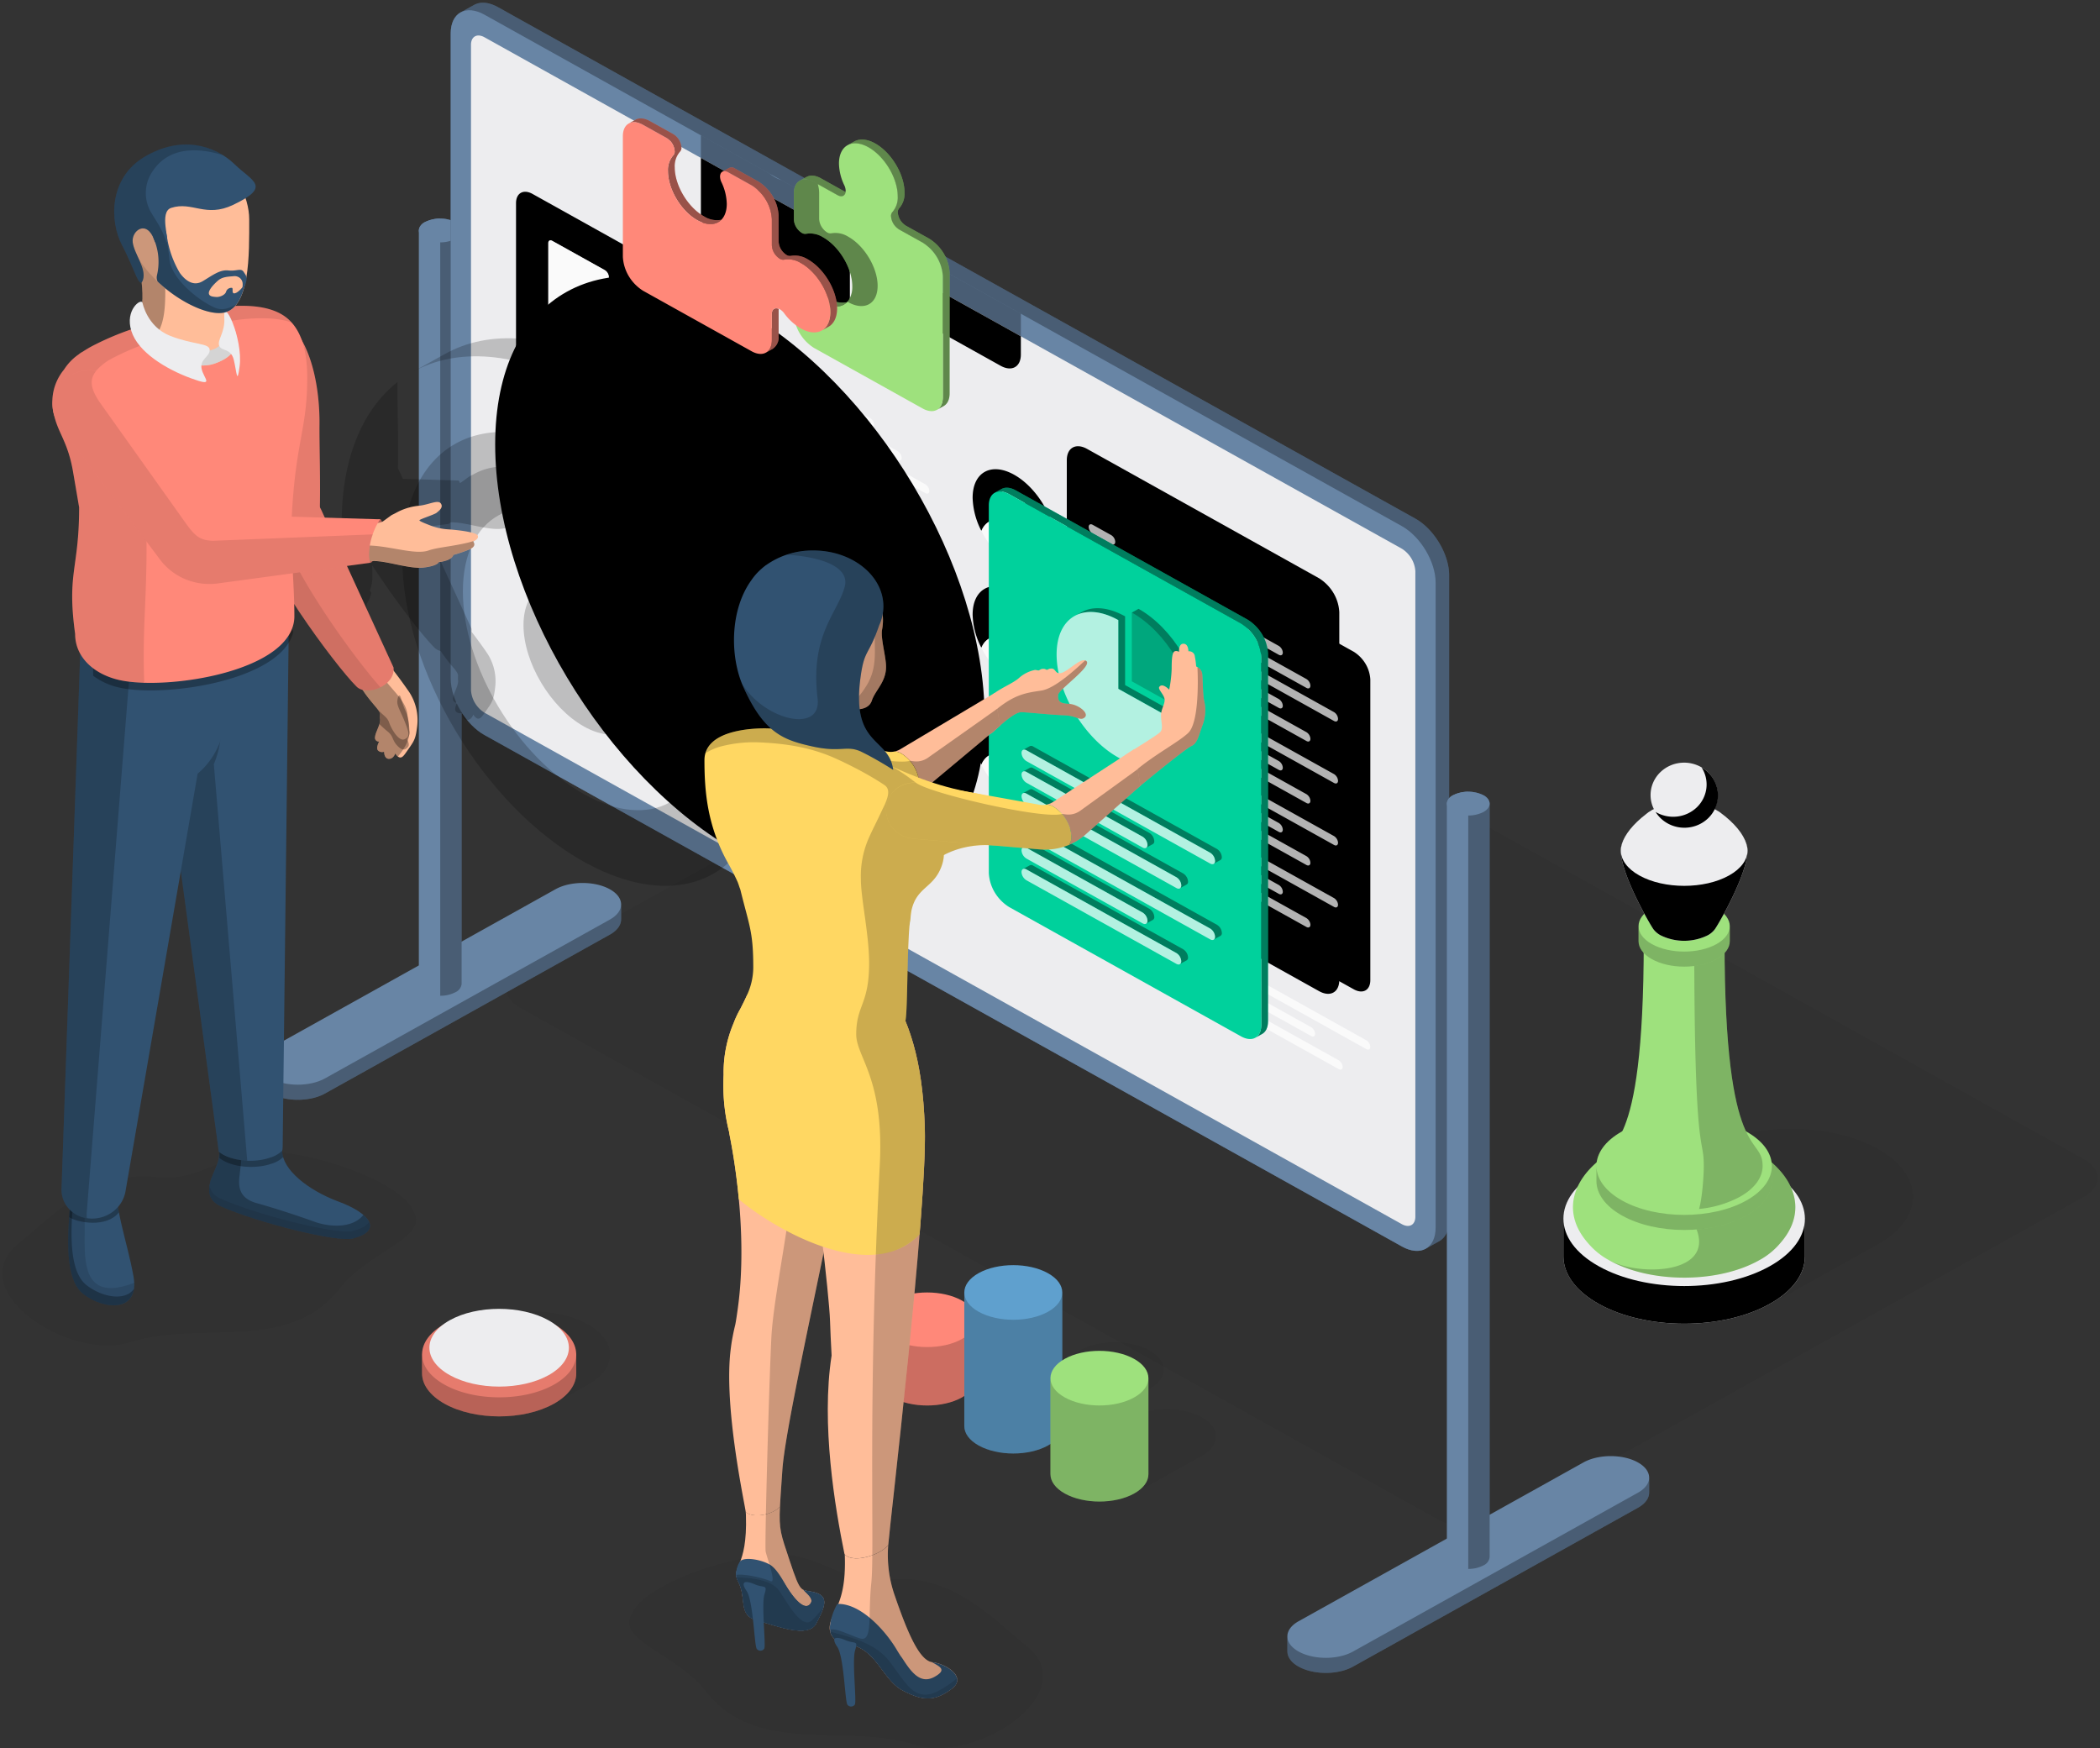<svg width="537" height="447" fill="none" xmlns="http://www.w3.org/2000/svg"><rect width="100%" height="100%" fill="#333333" stroke="none"/><path opacity=".05" d="M384.91 388.515c-4.765 2.656-12.498 2.654-17.265-.006L133.072 257.73c-4.773-2.666-4.773-6.972-.012-9.626l147.934-82.479c4.761-2.657 12.49-2.652 17.267 0l234.574 130.787c4.773 2.66 4.773 6.969.008 9.625L384.91 388.515z" fill="#000"/><path d="M158.827 231.244c-.018-1.393-.973-2.78-2.878-3.841-3.839-2.141-10.065-2.145-13.901-.004l-72.863 40.62c-1.898 1.056-2.847 2.443-2.867 3.832v.029a.26.26 0 000 .033v3.916h.01c.033 1.377.984 2.749 2.87 3.8 3.84 2.141 10.066 2.142 13.9.008l72.86-40.636c1.946-1.087 2.892-2.516 2.863-3.941h.01v-3.824l-.004.008z" fill="#6885A5"/><path d="M155.959 235.149l-72.863 40.626c-3.836 2.139-10.06 2.136-13.901-.006-1.914-1.065-2.872-2.461-2.88-3.858v3.915h.01c.033 1.377.984 2.75 2.87 3.801 3.84 2.141 10.066 2.142 13.9.007l72.864-40.624c1.947-1.087 2.893-2.517 2.864-3.941h.01v-3.789c-.001 1.398-.957 2.801-2.874 3.869z" fill="#000" opacity=".3"/><path d="M118.041 58.935a2.575 2.575 0 00-.501-1.286 2.715 2.715 0 00-1.105-.866 8.795 8.795 0 00-3.866-.895 8.8 8.8 0 00-3.867.89c-.441.19-.822.49-1.103.87a2.56 2.56 0 00-.495 1.288v192.648c.045.465.218.909.5 1.288.282.379.663.679 1.104.869a8.81 8.81 0 003.867.892 8.81 8.81 0 003.866-.892 2.701 2.701 0 001.104-.868c.281-.378.452-.823.496-1.287V58.935z" fill="#6885A5"/><path d="M116.435 56.783a8.175 8.175 0 00-3.863-.895v198.744a8.11 8.11 0 003.869-.892 2.699 2.699 0 001.104-.867 2.57 2.57 0 00.496-1.288V58.935a2.575 2.575 0 00-.501-1.286 2.715 2.715 0 00-1.105-.866z" fill="#000" opacity=".3"/><path d="M116.441 61.091a8.796 8.796 0 01-3.866.893 8.797 8.797 0 01-3.867-.893c-2.137-1.192-2.139-3.123-.006-4.313a8.799 8.799 0 013.867-.89c1.344 0 2.668.307 3.866.894 2.139 1.192 2.139 3.12.006 4.31z" fill="#6885A5"/><path d="M121.228 1.257l-3.426 1.91-.019.015-.014.004c-1.553.876-2.512 2.735-2.51 5.38v164.957c0 5.308 3.866 11.777 8.637 14.438l234.573 130.774c2.361 1.321 4.495 1.45 6.058.611v.009l.049-.029.005-.007 3.429-1.909c1.572-.87 2.551-2.735 2.551-5.399l.004-164.957c-.006-5.313-3.87-11.775-8.646-14.436L127.354 1.836c-2.345-1.308-4.462-1.444-6.015-.628l-.008-.01-.072.044a.139.139 0 00-.031.015z" fill="#6885A5"/><path d="M121.228 1.257l-3.426 1.91-.019.015-.014.004c-1.553.876-2.512 2.735-2.51 5.38v164.957c0 5.308 3.866 11.777 8.637 14.438l234.573 130.774c2.361 1.321 4.495 1.45 6.058.611v.009l.049-.029.005-.007 3.429-1.909c1.572-.87 2.551-2.735 2.551-5.399l.004-164.957c-.006-5.313-3.87-11.775-8.646-14.436L127.354 1.836c-2.345-1.308-4.462-1.444-6.015-.628l-.008-.01-.072.044a.139.139 0 00-.031.015z" fill="#000" opacity=".3"/><path d="M115.255 173.521c0 5.308 3.866 11.777 8.637 14.438l234.577 130.776c4.775 2.666 8.639.509 8.639-4.802V148.976c0-5.308-3.862-11.771-8.636-14.437L123.895 3.761c-4.773-2.666-8.639-.509-8.637 4.804l-.003 164.956z" fill="#6885A5"/><path d="M184.413 63.443l27.732 15.46c2.864 1.596 5.183.304 5.183-2.883v-6.693c0-1.264.923-1.78 2.057-1.148.424.26.79.597 1.079.993a15.304 15.304 0 003.044 3.1c.815 2.385 2.447 4.431 4.627 5.8l27.73 15.46c2.864 1.596 5.184.305 5.184-2.882V80.224L236.375 66.47a4.233 4.233 0 01-2.018.942c-.749.13-1.521.06-2.232-.203a14.68 14.68 0 00-1.203-3.779L199.74 46.046c-.509-.173-1-.392-1.467-.653a11.63 11.63 0 01-1.478-.99l-17.566-9.795V54.78a10.778 10.778 0 001.519 4.93 11.222 11.222 0 003.665 3.733z" fill="#000" opacity=".3"/><path d="M358.469 313.042l-234.57-130.785a7.49 7.49 0 01-2.442-2.49 7.201 7.201 0 01-1.016-3.287V11.454c0-2.122 1.553-2.983 3.451-1.923l234.578 130.78a7.52 7.52 0 012.44 2.49 7.221 7.221 0 011.016 3.285v165.029c.002 2.128-1.551 2.98-3.457 1.927z" fill="#EDEDEF"/><path d="M184.413 63.443l27.732 15.46c2.864 1.595 5.183.304 5.183-2.883v-6.693c0-1.264.923-1.78 2.057-1.148.424.26.79.597 1.079.993a15.307 15.307 0 003.044 3.1c.815 2.385 2.447 4.431 4.627 5.8l27.73 15.46c2.864 1.596 5.184.305 5.184-2.882v-4.653l-81.82-45.616v14.4a10.776 10.776 0 001.519 4.93 11.231 11.231 0 003.665 3.732zM342.481 250.57c0 3.19-2.319 4.481-5.181 2.885l-59.317-33.075a11.234 11.234 0 01-3.664-3.734 10.776 10.776 0 01-1.517-4.931l-.004-94.037c.004-3.186 2.329-4.478 5.186-2.882l59.317 33.074a11.194 11.194 0 013.664 3.73 10.747 10.747 0 011.513 4.93l.003 94.04z" fill="#000"/><path d="M184.684 76.633l-48.49-27.032c-2.339-1.305-4.236-.25-4.238 2.354v76.874a8.83 8.83 0 001.243 4.03 9.183 9.183 0 002.995 3.051l48.49 27.031c2.342 1.305 4.236.256 4.234-2.353V83.716a8.814 8.814 0 00-1.239-4.03 9.181 9.181 0 00-2.995-3.053zm-23.924-4.146l4.767 2.662c.296.184.542.434.719.728.177.294.279.625.297.965.005.63-.454.885-1.016.57l-4.768-2.66a2.195 2.195 0 01-.719-.732 2.111 2.111 0 01-.298-.968c.001-.624.454-.882 1.018-.566zm0 4.53l11.83 6.597c.296.185.542.435.718.729.177.294.279.624.299.964 0 .627-.453.884-1.015.572l-11.832-6.6a2.21 2.21 0 01-.72-.734 2.118 2.118 0 01-.296-.97c-.001-.622.452-.874 1.016-.56v.001zm0 13.58l11.83 6.598c.297.184.544.434.721.728.177.295.279.625.298.965 0 .632-.455.887-1.022.573l-11.826-6.598a2.206 2.206 0 01-.72-.733 2.115 2.115 0 01-.298-.969c0-.62.453-.873 1.017-.561v-.004zm-1.016-3.964c0-.626.453-.878 1.016-.562l4.769 2.66c.297.184.544.434.721.729.177.294.279.625.297.965 0 .628-.457.88-1.016.564l-4.775-2.657a2.198 2.198 0 01-.716-.731 2.11 2.11 0 01-.297-.965l.001-.003zm-19.53-24.474c0-.625.452-.876 1.015-.565l13.434 7.484c.294.187.539.439.716.734.176.295.278.626.298.966v18.12c-.004.624-.453.876-1.016.567l-13.432-7.492a2.204 2.204 0 01-.718-.732 2.118 2.118 0 01-.297-.966V62.159zm1.014 33.402l31.365 17.482a2.2 2.2 0 01.719.733c.177.295.279.627.299.967 0 .624-.456.878-1.019.564l-31.363-17.482a2.2 2.2 0 01-.718-.734 2.124 2.124 0 01-.297-.968c-.002-.624.451-.875 1.012-.56l.002-.002zm-1.014-3.97c-.004-.62.452-.876 1.015-.56l24.299 13.544c.296.185.543.436.72.731.177.295.279.626.298.966 0 .628-.453.884-1.018.571l-24.299-13.55a2.19 2.19 0 01-.719-.73 2.096 2.096 0 01-.297-.968l.001-.003zm1.015 19.82l31.361 17.479c.297.186.543.437.72.733.177.296.28.628.299.969-.004.627-.454.879-1.019.565l-31.363-17.483a2.225 2.225 0 01-.718-.733 2.132 2.132 0 01-.3-.967c.004-.623.456-.876 1.019-.56l.001-.003zm-1.015-3.965c0-.624.452-.876 1.014-.568l24.303 13.549c.295.186.542.437.718.732.177.295.279.626.298.967 0 .625-.453.879-1.018.566l-24.299-13.549a2.188 2.188 0 01-.72-.728 2.112 2.112 0 01-.297-.965l.001-.004zm32.377 39.556l-31.361-17.478a2.218 2.218 0 01-.72-.735 2.122 2.122 0 01-.299-.968c0-.623.456-.874 1.019-.566l31.361 17.488c.297.185.544.435.72.731.177.295.278.627.295.968 0 .629-.452.884-1.017.565l.002-.005zm-32.379-23.703c0-.629.453-.881 1.016-.566l24.301 13.545c.295.187.54.439.717.734.176.296.278.627.297.968 0 .624-.454.88-1.014.564l-24.303-13.549a2.19 2.19 0 01-.719-.73 2.101 2.101 0 01-.295-.966zm39.437 18.591l-38.421-21.422a2.172 2.172 0 01-.72-.732 2.076 2.076 0 01-.294-.969c0-.624.452-.876 1.014-.564l38.425 21.424c.296.186.541.437.717.733.176.295.277.626.295.966.006.624-.449.879-1.017.564h.001zm.004-15.85l-38.426-21.423a2.228 2.228 0 01-.718-.734 2.114 2.114 0 01-.296-.968c0-.623.453-.877 1.016-.561l38.425 21.422c.295.186.54.437.716.731.175.295.277.626.295.965 0 .627-.452.886-1.012.569v-.001zm0-15.847l-38.425-21.425a2.205 2.205 0 01-.719-.732 2.11 2.11 0 01-.297-.968c0-.621.456-.878 1.014-.564l38.427 21.424c.294.186.54.436.717.73.177.295.28.625.302.964-.007.627-.459.882-1.019.572v-.001zm0-15.852L160.76 83.81a2.2 2.2 0 01-.72-.734 2.115 2.115 0 01-.297-.97c0-.622.453-.875 1.017-.565l18.893 10.539c.295.185.541.435.716.729.176.294.278.624.296.963.006.625-.452.88-1.013.57h.001zm166.52 72.325l-34.372-19.156c-2.337-1.309-4.236-.25-4.236 2.352v76.876a8.832 8.832 0 001.245 4.03 9.195 9.195 0 002.995 3.052l34.366 19.162c2.343 1.303 4.24.249 4.24-2.359v-76.874a8.827 8.827 0 00-1.244-4.03 9.217 9.217 0 00-2.995-3.053h.001zm-29.333-7.164l10.181 5.676c.295.185.541.435.718.73.176.294.278.625.298.964 0 .63-.455.884-1.021.571l-10.18-5.676a2.24 2.24 0 01-.718-.735 2.152 2.152 0 01-.3-.968c.001-.617.457-.873 1.017-.562h.005zm0 4.533l17.238 9.607c.297.186.543.437.72.733.177.296.279.628.298.969 0 .624-.452.878-1.018.564l-17.243-9.613a2.234 2.234 0 01-.718-.736 2.14 2.14 0 01-.298-.969c-.004-.617.456-.869 1.016-.555h.005zm0 13.579l17.238 9.615c.296.186.542.436.719.73.177.295.279.625.299.965 0 .628-.456.882-1.012.567l-17.244-9.611a2.2 2.2 0 01-.719-.733 2.12 2.12 0 01-.297-.968c-.005-.62.451-.874 1.011-.564l.005-.001zm-1.016-3.961c0-.624.451-.876 1.014-.566l10.18 5.675c.295.186.541.436.718.731.176.295.279.626.298.966 0 .628-.454.879-1.02.568l-10.18-5.674a2.197 2.197 0 01-.718-.733 2.116 2.116 0 01-.297-.966l.005-.001zm1.014 19.812l17.24 9.612c.295.186.542.437.718.731.177.295.28.626.3.966 0 .627-.456.882-1.018.568l-17.24-9.611a2.212 2.212 0 01-.717-.733 2.104 2.104 0 01-.297-.966c-.002-.626.451-.877 1.009-.566l.005-.001zm-1.014-3.963c0-.624.457-.876 1.016-.562l10.181 5.674c.295.185.542.435.718.73.177.294.279.625.298.965 0 .627-.455.88-1.016.57l-10.181-5.676a2.194 2.194 0 01-.722-.731 2.106 2.106 0 01-.299-.969l.005-.001zm1.016 19.813l17.238 9.614c.296.185.542.435.719.73.176.295.277.627.295.967.004.627-.452.876-1.014.565l-17.24-9.61a2.238 2.238 0 01-.718-.734 2.132 2.132 0 01-.3-.967c-.001-.624.455-.876 1.015-.564l.005-.001zm-1.016-3.961c-.004-.627.457-.876 1.016-.564l10.181 5.665c.295.188.541.439.717.735.177.296.279.627.299.968 0 .626-.455.876-1.016.566l-10.181-5.676a2.2 2.2 0 01-.721-.728 2.115 2.115 0 01-.3-.965l.005-.001zm18.254 31.689l-17.238-9.612a2.194 2.194 0 01-.719-.731 2.108 2.108 0 01-.297-.967c0-.628.457-.881 1.016-.564l17.233 9.608c.295.188.541.439.718.734.178.295.282.625.304.966-.004.626-.456.878-1.022.568l.005-.002zm-18.25-15.842c-.008-.624.453-.874 1.01-.559l10.18 5.67c.296.185.543.435.719.73.177.295.279.626.297.966 0 .627-.452.881-1.016.567l-10.18-5.672a2.218 2.218 0 01-.719-.733 2.123 2.123 0 01-.297-.968l.006-.001zm25.306 10.721l-24.299-13.549a2.21 2.21 0 01-.718-.731 2.11 2.11 0 01-.298-.965c0-.626.456-.881 1.014-.566l24.301 13.547c.296.187.542.438.72.733.177.295.281.626.303.966-.007.624-.462.878-1.023.565zm0-15.849l-24.302-13.545a2.206 2.206 0 01-.719-.735 2.104 2.104 0 01-.297-.97c0-.619.45-.878 1.016-.564l24.302 13.55c.294.188.539.439.716.733.177.295.28.625.302.964-.002.626-.453.884-1.018.567zm0-15.85l-24.3-13.548a2.21 2.21 0 01-.717-.735 2.12 2.12 0 01-.297-.967c0-.622.456-.873 1.016-.56l24.298 13.54c.295.188.54.439.717.734.177.294.28.625.301.965.004.634-.453.884-1.018.571zm0-15.849l-24.302-13.551a2.218 2.218 0 01-.719-.733 2.13 2.13 0 01-.302-.968c.005-.621.461-.873 1.018-.56l24.305 13.546c.296.186.543.437.721.732.177.295.281.626.302.967-.007.626-.458.88-1.023.567zm-90.175-48.61a19.343 19.343 0 01-2.243-8.485c0-6.512 4.74-9.154 10.591-5.892 5.851 3.261 10.596 11.19 10.596 17.702 0 2.736-.846 4.773-2.244 5.994-1.037-3.603-3.085-6.859-5.919-9.408 1.035-.265 1.718-1.236 1.718-2.766a8.638 8.638 0 00-1.217-3.947 9.006 9.006 0 00-2.933-2.988c-2.291-1.279-4.145-.244-4.149 2.308a8.383 8.383 0 001.714 4.679c-2.738-.657-4.933.407-5.914 2.803zm-.004 29.887a19.368 19.368 0 01-2.238-8.485c0-6.512 4.745-9.154 10.591-5.892 5.846 3.261 10.591 11.19 10.595 17.704 0 2.735-.845 4.771-2.243 5.99-1.038-3.601-3.087-6.855-5.919-9.403 1.041-.264 1.718-1.234 1.718-2.773a8.63 8.63 0 00-1.217-3.945 8.994 8.994 0 00-2.933-2.987c-2.291-1.274-4.145-.244-4.149 2.307a8.332 8.332 0 001.72 4.682c-2.745-.661-4.94.408-5.925 2.802zm.004 29.89a19.404 19.404 0 01-2.243-8.489c0-6.511 4.745-9.153 10.591-5.894 5.846 3.258 10.591 11.193 10.596 17.707 0 2.736-.838 4.769-2.244 5.992-1.04-3.6-3.087-6.854-5.916-9.405 1.035-.266 1.714-1.235 1.714-2.771a8.646 8.646 0 00-1.217-3.946 9.006 9.006 0 00-2.933-2.988c-2.292-1.279-4.145-.244-4.145 2.309a8.34 8.34 0 001.711 4.679c-2.738-.658-4.933.41-5.914 2.802v.004z" fill="#000"/><path opacity=".7" d="M173.606 85.306c0 .627-.453.883-1.015.572l-11.832-6.6a2.19 2.19 0 01-.72-.735 2.106 2.106 0 01-.296-.97c0-.621.452-.872 1.016-.558l11.83 6.598c.295.185.541.434.718.729.176.294.279.624.298.964h.001zm-7.063-8.466c-.018-.34-.12-.67-.297-.964a2.179 2.179 0 00-.719-.729l-4.766-2.661c-.565-.316-1.018-.06-1.018.565.018.341.12.672.297.968.176.295.423.546.719.733l4.768 2.658c.562.316 1.021.06 1.016-.57zm14.126 16.934c0 .627-.456.88-1.018.57l-18.894-10.531a2.209 2.209 0 01-.72-.734 2.114 2.114 0 01-.296-.97c0-.622.453-.875 1.016-.565l18.894 10.539c.296.185.542.434.718.728.177.294.279.625.298.964h.002zm-7.061 5.12c0 .631-.454.886-1.022.572l-11.825-6.597a2.2 2.2 0 01-.721-.734 2.102 2.102 0 01-.297-.969c0-.623.452-.876 1.016-.565l11.83 6.599c.296.184.543.434.72.728a2.1 2.1 0 01.299.965zm-7.063-8.463a2.09 2.09 0 00-.297-.966 2.18 2.18 0 00-.721-.729l-4.768-2.66c-.564-.316-1.016-.063-1.016.563.018.34.119.67.295.966.176.295.421.546.717.732l4.774 2.658c.56.316 1.016.063 1.016-.564zm14.121 50.898c.005.624-.45.879-1.018.564l-38.421-21.426a2.188 2.188 0 01-.72-.731 2.1 2.1 0 01-.294-.968c0-.624.452-.877 1.014-.564l38.426 21.423c.295.186.541.437.717.733.176.295.278.626.296.966v.003zm-7.062 5.119c0 .626-.45.881-1.014.561l-31.362-17.479a2.215 2.215 0 01-.72-.734 2.13 2.13 0 01-.299-.969c0-.622.457-.874 1.019-.566l31.362 17.488c.296.185.543.436.719.731.177.296.278.627.295.968zm-7.061-8.469a2.12 2.12 0 00-.297-.967 2.218 2.218 0 00-.717-.735l-24.302-13.544c-.563-.315-1.019-.063-1.016.566.018.34.119.671.295.966.177.295.423.545.72.73l24.302 13.549c.56.318 1.016.06 1.015-.564v-.001zm14.132-28.357c-.006.627-.459.88-1.019.57l-38.425-21.424a2.195 2.195 0 01-.719-.733 2.098 2.098 0 01-.297-.967c0-.622.456-.879 1.014-.564l38.426 21.423c.295.186.541.437.718.731.177.294.281.624.302.964zm-7.063 5.123c0 .624-.457.879-1.019.564L141.23 97.827a2.2 2.2 0 01-.718-.734 2.123 2.123 0 01-.297-.968c0-.627.453-.878 1.015-.562l31.365 17.482c.296.186.542.438.719.733.177.295.279.627.299.967h-.001zm-7.063-8.469a2.11 2.11 0 00-.299-.967 2.19 2.19 0 00-.719-.73l-24.299-13.543c-.564-.318-1.019-.062-1.015.56.018.34.119.673.295.969.177.296.423.547.72.734l24.299 13.548c.564.313 1.018.058 1.018-.57v-.001zm14.121 19.197c0 .627-.453.885-1.014.568l-38.426-21.424a2.2 2.2 0 01-.718-.734 2.12 2.12 0 01-.297-.968c0-.622.453-.876 1.017-.561l38.425 21.422a2.2 2.2 0 01.717.732c.176.294.278.625.297.965h-.001zm-7.058 5.122c-.004.627-.455.879-1.019.565l-31.363-17.483a2.215 2.215 0 01-.718-.733 2.123 2.123 0 01-.3-.967c.004-.626.456-.88 1.019-.562l31.361 17.478c.297.187.543.438.72.734.177.296.28.627.299.968h.001zm-7.063-8.466a2.112 2.112 0 00-.298-.967 2.203 2.203 0 00-.719-.731l-24.302-13.549c-.562-.309-1.014-.056-1.014.568.018.34.12.671.296.966.176.295.423.546.719.731l24.299 13.549c.564.312 1.018.059 1.018-.567h.001zm-11.888-53.048l-13.434-7.484c-.563-.312-1.016-.06-1.014.565v18.116c.019.34.12.671.297.966a2.2 2.2 0 00.717.732l13.432 7.492c.564.308 1.012.057 1.017-.567v-18.12a2.142 2.142 0 00-.299-.967 2.216 2.216 0 00-.716-.733zM335.09 175.344c0 .624-.452.878-1.018.564l-17.237-9.611a2.215 2.215 0 01-.718-.736 2.126 2.126 0 01-.299-.969c-.004-.619.457-.872 1.017-.558l17.237 9.608c.297.186.544.437.72.733.177.296.279.628.298.969zm-7.06-8.471a2.113 2.113 0 00-.298-.965 2.216 2.216 0 00-.718-.73l-10.18-5.676c-.56-.311-1.017-.056-1.021.562.021.341.124.673.3.968.177.296.423.548.718.735l10.18 5.676c.566.313 1.021.06 1.021-.57h-.002zm14.126 16.934c-.006.627-.457.879-1.018.568l-24.303-13.551a2.228 2.228 0 01-.719-.733 2.137 2.137 0 01-.301-.967c.004-.622.461-.874 1.018-.561l24.3 13.545c.297.186.543.437.721.732.178.295.281.626.302.967zm-7.065 5.117c0 .629-.456.883-1.012.567l-17.244-9.611a2.206 2.206 0 01-.719-.732 2.127 2.127 0 01-.297-.968c0-.623.456-.877 1.016-.566l17.238 9.615c.296.185.542.435.719.73.176.294.279.625.299.965zm-7.061-8.463a2.129 2.129 0 00-.298-.966 2.22 2.22 0 00-.718-.731l-10.18-5.675c-.564-.311-1.011-.059-1.014.566.018.341.12.672.296.967.176.296.422.547.718.733l10.18 5.675c.566.311 1.021.06 1.021-.568l-.005-.001zm14.126 50.896c-.006.624-.461.878-1.018.565l-24.303-13.549a2.207 2.207 0 01-.718-.73 2.129 2.129 0 01-.298-.966c0-.625.457-.88 1.014-.565l24.3 13.546c.296.187.542.438.72.733.177.295.281.625.303.966zm-7.058 5.119c-.008.628-.459.878-1.025.568l-17.238-9.611a2.187 2.187 0 01-.719-.732 2.092 2.092 0 01-.297-.967c0-.627.456-.881 1.016-.564l17.238 9.606c.296.187.542.438.72.733.178.296.282.627.305.967zm-7.068-8.467a2.092 2.092 0 00-.297-.966 2.182 2.182 0 00-.719-.73l-10.18-5.67c-.558-.314-1.018-.065-1.011.56.019.341.12.672.296.968a2.2 2.2 0 00.718.734l10.18 5.672c.565.314 1.019.06 1.017-.567l-.004-.001zm14.126-28.353c0 .627-.457.88-1.023.566l-24.301-13.547a2.228 2.228 0 01-.717-.735 2.136 2.136 0 01-.297-.968c0-.621.457-.872 1.017-.56l24.302 13.545c.295.187.54.438.717.733.177.295.28.626.301.966h.001zm-7.065 5.119c0 .628-.456.883-1.018.569l-17.241-9.613a2.2 2.2 0 01-.717-.732 2.12 2.12 0 01-.297-.967c0-.627.457-.878 1.014-.566l17.237 9.613c.296.186.542.437.719.732.177.294.279.625.299.965l.004-.001zm-7.061-8.466a2.1 2.1 0 00-.298-.965 2.185 2.185 0 00-.718-.729l-10.18-5.675c-.56-.314-1.017-.061-1.017.563.018.34.12.672.297.968.176.296.423.546.72.732l10.18 5.676c.562.312 1.016.058 1.016-.57zm14.126 19.197c-.006.626-.457.884-1.018.566l-24.303-13.544a2.215 2.215 0 01-.719-.735 2.131 2.131 0 01-.297-.97c0-.62.45-.878 1.016-.564l24.303 13.549c.294.188.539.438.716.733.176.294.28.624.302.964v.001zm-7.069 5.121c.004.627-.452.876-1.014.566l-17.241-9.611a2.219 2.219 0 01-.718-.734 2.131 2.131 0 01-.3-.966c.004-.626.461-.879 1.021-.566l17.237 9.613c.296.185.542.436.719.731.176.295.277.626.295.966l.001.001zm-7.057-8.467a2.126 2.126 0 00-.299-.968 2.218 2.218 0 00-.717-.735l-10.18-5.665c-.56-.312-1.021-.063-1.017.564.019.341.121.672.297.967.177.295.424.546.72.732l10.18 5.676c.562.31 1.014.059 1.016-.567v-.004zm-97.46-95.09c0 .627-.453.878-1.014.566l-11.835-6.596a2.227 2.227 0 01-.719-.736 2.13 2.13 0 01-.299-.969c0-.62.456-.872 1.019-.564l11.833 6.599c.296.187.542.438.718.733.176.296.277.627.296.968l.001-.001zm-7.059-8.471c-.02-.34-.122-.67-.298-.965a2.203 2.203 0 00-.717-.73l-4.772-2.656c-.562-.317-1.017-.062-1.017.56.019.341.121.672.297.968a2.2 2.2 0 00.72.732l4.772 2.666c.558.313 1.015.055 1.015-.572v-.003zm14.124 16.936c0 .626-.456.878-1.018.57l-18.893-10.536a2.215 2.215 0 01-.719-.735 2.14 2.14 0 01-.298-.969c0-.623.455-.877 1.017-.561l18.893 10.533a2.2 2.2 0 01.72.732c.177.295.279.626.298.967v-.001zm-7.064 5.115c0 .63-.453.884-1.015.571l-11.833-6.6a2.194 2.194 0 01-.718-.732 2.116 2.116 0 01-.297-.967c0-.625.455-.879 1.016-.56l11.832 6.594c.295.186.541.436.717.73.176.295.278.625.298.964zm-7.059-8.462c-.02-.34-.122-.67-.298-.965a2.203 2.203 0 00-.717-.73l-4.773-2.662c-.563-.314-1.016-.061-1.016.564.019.341.121.673.297.968a2.2 2.2 0 00.719.733l4.77 2.658c.563.312 1.016.062 1.018-.566zm14.123 50.899c0 .624-.458.876-1.019.564l-38.427-21.424a2.187 2.187 0 01-.719-.732 2.105 2.105 0 01-.298-.966c0-.626.455-.877 1.018-.564l38.424 21.422c.296.186.542.436.719.732.177.295.279.626.299.966l.003.002zm-7.063 5.121c0 .624-.456.877-1.016.568l-31.367-17.492a2.197 2.197 0 01-.719-.732 2.105 2.105 0 01-.298-.967c0-.627.457-.878 1.018-.565l31.366 17.483c.296.186.542.438.719.733.176.296.278.628.297.969v.003zm-7.062-8.467a2.137 2.137 0 00-.298-.967 2.212 2.212 0 00-.717-.733l-24.306-13.551c-.562-.308-1.017-.06-1.017.564.02.341.122.674.299.97.176.296.423.548.719.735l24.299 13.544c.564.315 1.018.062 1.018-.564l.003.002zm14.123-28.356c0 .627-.455.878-1.018.57l-38.422-21.424a2.225 2.225 0 01-.72-.734 2.117 2.117 0 01-.298-.969c0-.62.455-.871 1.016-.564l38.426 21.426c.296.185.542.435.719.73.177.295.278.626.297.966v-.001zm-7.063 5.12c0 .628-.453.884-1.017.568l-31.358-17.486a2.193 2.193 0 01-.722-.734 2.097 2.097 0 01-.295-.971c0-.62.452-.876 1.014-.561l31.361 17.487c.296.185.542.436.719.731.176.295.278.626.298.966zm-7.059-8.467a2.099 2.099 0 00-.299-.965 2.176 2.176 0 00-.719-.728l-24.304-13.552c-.558-.315-1.014-.06-1.017.566.02.341.123.672.3.967a2.2 2.2 0 00.719.733l24.298 13.545c.564.313 1.018.062 1.018-.568l.004.002zm14.124 19.197c0 .624-.456.882-1.018.568l-38.428-21.427a2.197 2.197 0 01-.719-.732 2.109 2.109 0 01-.298-.967c0-.622.455-.874 1.017-.562l38.423 21.421c.296.186.542.437.719.732.177.294.28.625.3.966l.004.001zm-7.063 5.122c0 .626-.454.876-1.016.567l-31.367-17.486a2.206 2.206 0 01-.719-.735 2.117 2.117 0 01-.298-.969c0-.623.455-.876 1.017-.563l31.364 17.488c.296.186.541.437.718.732.176.295.278.625.297.965l.004.001zm-7.062-8.465a2.117 2.117 0 00-.298-.969 2.187 2.187 0 00-.723-.731l-24.296-13.548c-.559-.314-1.015-.061-1.018.563.02.34.122.672.299.967.176.296.422.547.717.735l24.301 13.547c.563.312 1.018.057 1.018-.564zm-11.885-53.048l-13.43-7.486c-.565-.314-1.019-.062-1.017.562v18.114c.019.341.121.673.298.968.177.296.424.547.72.733l13.431 7.485c.561.316 1.014.06 1.014-.564v-18.112a2.13 2.13 0 00-.299-.967 2.225 2.225 0 00-.717-.734v.001zm47.683 44.137c3.399 1.894 6.41 1.788 8.352.102a20.17 20.17 0 00-5.919-9.409c1.035-.264 1.718-1.235 1.718-2.766a8.638 8.638 0 00-1.217-3.946 9 9 0 00-2.933-2.989c-2.291-1.279-4.145-.244-4.149 2.309a8.383 8.383 0 001.714 4.679c-2.74-.658-4.934.407-5.914 2.802 1.936 3.857 4.95 7.322 8.348 9.217v.001zm32.941 2.034c0 .628-.456.884-1.012.567l-11.837-6.593a2.231 2.231 0 01-.717-.736 2.132 2.132 0 01-.297-.967c-.004-.623.456-.876 1.014-.564l11.833 6.599c.295.185.541.435.718.73.176.294.279.625.298.964zm-7.065-8.465a2.094 2.094 0 00-.296-.967 2.194 2.194 0 00-.718-.732l-4.77-2.656c-.561-.312-1.013-.06-1.013.561.018.341.119.674.295.97.176.296.422.548.718.735l4.773 2.66c.557.314 1.009.06 1.012-.571h-.001zm14.126 16.936c0 .624-.457.88-1.021.565L279.4 145.518a2.181 2.181 0 01-.719-.733 2.113 2.113 0 01-.295-.969c-.004-.624.452-.874 1.016-.564l18.894 10.535c.296.186.541.437.717.732.177.295.278.626.297.967zm-7.061 5.117c-.004.628-.456.88-1.016.568l-11.833-6.596a2.187 2.187 0 01-.718-.733 2.106 2.106 0 01-.296-.967c0-.626.452-.878 1.008-.566l11.834 6.596c.297.184.545.434.722.729.178.295.28.627.298.968l.001.001zm-7.065-8.463a2.105 2.105 0 00-.295-.967 2.19 2.19 0 00-.719-.73l-4.77-2.662c-.561-.312-1.013-.059-1.018.56.02.342.123.674.3.971.177.296.424.548.721.735l4.767 2.659c.56.311 1.019.06 1.014-.566zm-25.876 22.731c3.395 1.893 6.415 1.786 8.352.097-1.038-3.601-3.087-6.855-5.919-9.402 1.041-.265 1.718-1.234 1.718-2.774a8.634 8.634 0 00-1.217-3.945 8.99 8.99 0 00-2.933-2.986c-2.291-1.274-4.145-.245-4.149 2.306a8.332 8.332 0 001.72 4.683c-2.745-.66-4.94.409-5.925 2.802 1.945 3.853 4.955 7.323 8.353 9.217v.002zm32.941 2.036c0 .625-.456.878-1.016.564l-11.833-6.596a2.196 2.196 0 01-.721-.733 2.093 2.093 0 01-.292-.971c0-.622.452-.875 1.016-.562l11.83 6.594c.295.186.541.437.718.732.176.295.279.626.298.967v.005zm-7.068-8.466a2.097 2.097 0 00-.292-.965 2.188 2.188 0 00-.712-.733l-4.777-2.66c-.558-.312-1.014-.06-1.018.562.019.341.121.673.299.968.177.296.424.547.721.732l4.769 2.662c.562.314 1.012.062 1.009-.566h.001zm14.131 16.931c0 .624-.459.88-1.018.562L279.4 175.405a2.193 2.193 0 01-.72-.733 2.127 2.127 0 01-.297-.969c-.004-.624.452-.876 1.014-.564l18.894 10.532c.296.187.542.438.719.733.177.295.279.627.3.967l.002.001zm-7.063 5.12c0 .629-.456.879-1.016.565l-11.83-6.596a2.196 2.196 0 01-.721-.733 2.12 2.12 0 01-.3-.969c.005-.622.461-.876 1.018-.561l11.838 6.596c.294.187.538.439.714.733.176.295.278.626.298.965h-.001zm-7.06-8.464a2.133 2.133 0 00-.301-.967 2.225 2.225 0 00-.718-.733l-4.775-2.659c-.561-.314-1.008-.059-1.013.562.019.341.122.672.299.968.176.295.423.546.719.733l4.769 2.66c.56.312 1.019.06 1.019-.564h.001zm-25.882 22.729c3.398 1.894 6.414 1.785 8.352.101a20.243 20.243 0 00-5.917-9.404c1.035-.267 1.714-1.236 1.714-2.772a8.63 8.63 0 00-1.217-3.945 9.003 9.003 0 00-2.932-2.988c-2.293-1.28-4.146-.244-4.146 2.308a8.334 8.334 0 001.712 4.679c-2.74-.657-4.935.411-5.915 2.807 1.938 3.845 4.952 7.316 8.35 9.212l-.001.002zm32.94 2.038c0 .622-.456.88-1.016.566l-11.833-6.597a2.206 2.206 0 01-.717-.734 2.116 2.116 0 01-.297-.966c-.004-.628.452-.879 1.014-.565l11.833 6.598c.295.186.541.437.718.732.176.294.278.625.298.965v.001zm-7.06-8.469a2.127 2.127 0 00-.3-.965 2.213 2.213 0 00-.719-.731l-4.767-2.656c-.56-.316-1.016-.065-1.016.562.019.341.12.672.296.967.177.295.422.546.718.732l4.769 2.66c.564.313 1.015.059 1.019-.57v.001zm14.125 16.934c0 .624-.459.88-1.019.564l-18.894-10.533a2.2 2.2 0 01-.718-.734 2.102 2.102 0 01-.296-.969c0-.621.447-.872 1.014-.56l18.894 10.533c.294.188.54.439.716.734.176.295.279.625.3.965h.003zm-7.064 5.118c.006.627-.456.88-1.02.571l-11.829-6.6a2.218 2.218 0 01-.719-.733 2.114 2.114 0 01-.299-.968c.004-.624.46-.876 1.018-.562l11.833 6.597c.295.186.541.436.718.73.176.295.279.625.298.965zm-7.059-8.468a2.122 2.122 0 00-.299-.967 2.21 2.21 0 00-.72-.732l-4.767-2.656c-.564-.312-1.016-.06-1.025.561.021.342.124.674.302.969.179.296.426.547.723.733l4.767 2.659c.56.312 1.019.061 1.019-.567zm-104.52-38.831c0 .625-.455.878-1.018.565l-38.424-21.422a2.206 2.206 0 01-.72-.734 2.122 2.122 0 01-.299-.969c0-.622.457-.875 1.019-.562l38.426 21.425c.295.185.542.436.718.731.177.295.279.625.298.966zm-7.065 5.117c0 .628-.45.88-1.014.566l-31.362-17.483a2.19 2.19 0 01-.72-.732 2.11 2.11 0 01-.296-.968c0-.624.453-.877 1.016-.566l31.362 17.49c.295.186.541.436.717.731.176.295.278.626.297.966v-.004zm-7.061-8.462a2.104 2.104 0 00-.297-.967 2.206 2.206 0 00-.719-.732l-24.3-13.551c-.562-.314-1.019-.057-1.015.567.019.34.121.671.297.965.176.295.422.546.718.732l24.302 13.549c.559.312 1.016.061 1.014-.564v.001zm71.09 35.103c0 .627-.457.881-1.019.566l-38.425-21.425a2.203 2.203 0 01-.719-.731 2.129 2.129 0 01-.298-.966c0-.624.457-.88 1.019-.564l38.421 21.42c.296.187.542.437.719.733.177.295.28.626.3.966l.002.001zm-7.062 5.119c0 .626-.457.881-1.019.565l-31.363-17.486a2.193 2.193 0 01-.72-.733 2.127 2.127 0 01-.297-.969c0-.624.455-.872 1.018-.56l31.363 17.481c.296.187.542.438.719.734.176.295.278.627.298.968h.001zm-7.064-8.468a2.105 2.105 0 00-.298-.966 2.188 2.188 0 00-.718-.73l-24.302-13.551c-.562-.31-1.017-.057-1.017.567.018.34.12.671.297.966.176.295.423.545.72.73l24.298 13.553c.566.311 1.02.059 1.019-.57l.001.001zm71.09 35.107c0 .629-.459.88-1.024.567l-38.42-21.426a2.222 2.222 0 01-.721-.732 2.118 2.118 0 01-.299-.969c0-.621.456-.876 1.02-.558l38.422 21.421c.295.186.541.437.719.731.177.295.28.626.302.966h.001zm-7.064 5.122c0 .624-.451.877-1.018.564l-31.361-17.486a2.235 2.235 0 01-.719-.732 2.133 2.133 0 01-.301-.967c.004-.624.456-.878 1.02-.564l31.361 17.483c.296.187.543.439.719.734.177.296.28.628.299.968zm-7.063-8.469a2.116 2.116 0 00-.297-.966 2.219 2.219 0 00-.716-.733l-24.303-13.545c-.564-.311-1.016-.061-1.016.563.018.341.12.673.297.968.176.296.423.548.719.734l24.298 13.546c.566.314 1.018.06 1.018-.566v-.001zm69.933 34.462c.004.628-.451.88-1.015.568l-37.27-20.78a2.2 2.2 0 01-.719-.733 2.105 2.105 0 01-.295-.968c-.007-.622.452-.878 1.014-.566l37.27 20.784c.296.185.542.435.719.73.176.294.277.625.296.965zm-7.057 5.121c-.004.624-.456.876-1.018.564l-30.209-16.841a2.182 2.182 0 01-.718-.731 2.105 2.105 0 01-.298-.966c0-.622.452-.88 1.016-.565l30.205 16.839c.297.185.544.436.722.732a2.1 2.1 0 01.3.968zm-7.064-8.465a2.107 2.107 0 00-.296-.968 2.181 2.181 0 00-.721-.731l-23.142-12.901c-.569-.316-1.02-.065-1.024.564.02.34.122.672.299.966.177.295.424.546.72.731l23.146 12.902c.565.314 1.017.066 1.017-.564l.001.001z" fill="#fff"/><path d="M189.192 78.86c-34.552-19.263-62.564-3.684-62.567 34.795-.004 38.479 28.018 85.311 62.57 104.57 34.554 19.27 62.567 3.68 62.576-34.798.008-38.478-28.019-85.304-62.579-104.568z" fill="#000"/><path d="M421.708 377.806c-.017-1.391-.975-2.781-2.88-3.843-3.838-2.141-10.061-2.141-13.897 0l-72.865 40.62c-1.898 1.059-2.847 2.441-2.868 3.832v3.884a.15.15 0 010 .03v.059h.009c.035 1.379.983 2.749 2.868 3.803 3.843 2.137 10.064 2.145 13.903 0l72.865-40.622c1.948-1.088 2.895-2.513 2.864-3.94h.008l.004-3.823h-.011z" fill="#6885A5"/><path d="M418.843 381.716l-72.866 40.621c-3.839 2.14-10.059 2.138-13.901-.004-1.916-1.065-2.87-2.461-2.881-3.855v3.819a.15.15 0 010 .03v.06h.008c.036 1.378.984 2.749 2.868 3.802 3.844 2.138 10.065 2.145 13.903 0l72.869-40.62c1.948-1.088 2.895-2.513 2.864-3.94h.008l.004-3.787c-.004 1.402-.962 2.805-2.876 3.874z" fill="#000" opacity=".3"/><path d="M380.922 205.501a2.574 2.574 0 00-.5-1.286 2.695 2.695 0 00-1.105-.867 8.78 8.78 0 00-3.866-.894 8.782 8.782 0 00-3.867.894 2.692 2.692 0 00-1.103.868 2.563 2.563 0 00-.496 1.287V398.15c.046.464.219.908.5 1.286.282.378.663.677 1.103.866a8.799 8.799 0 007.735.005c.441-.19.822-.49 1.103-.869a2.57 2.57 0 00.496-1.288V205.501z" fill="#6885A5"/><path d="M379.318 203.348a8.13 8.13 0 00-3.865-.896v198.746a8.14 8.14 0 003.871-.891 2.692 2.692 0 001.103-.868c.281-.38.452-.824.496-1.288v-192.65a2.574 2.574 0 00-.5-1.286 2.695 2.695 0 00-1.105-.867z" fill="#000" opacity=".3"/><path d="M379.323 207.658a8.799 8.799 0 01-7.735-.004c-2.134-1.19-2.134-3.119-.004-4.307a8.78 8.78 0 013.866-.894c1.344 0 2.669.306 3.867.894 2.137 1.191 2.137 3.122.006 4.311z" fill="#6885A5"/><path d="M94.97 151.611l-.4-.66a8.834 8.834 0 00.656-3.304c0-1.021-.016-2.046-.041-3.074 6.081 9.322 12.949 18.089 15.937 21.069.168.167.355.313.558.437.066.041.145.067.216.103.141.078.288.147.439.205.071.024.148.037.22.059l.119.032a41.375 41.375 0 003.271 4.264c.322.369.619.759.887 1.166l.047.083c.054.089.102.181.143.276a.7.7 0 01.04.108 1.015 1.015 0 01.065.286c.005.05.007.101.004.151 0 .039 0 .076-.004.115l-.019.225c-.004.052-.004.115-.006.173-.002.058-.006.102-.006.163.003.139.014.278.034.416.028.208.025.418-.008.624 0 .028-.012.056-.015.084a4.993 4.993 0 01-.138.614c-.345 1.166-1.067 2.441-1.121 3.332a.927.927 0 00.231.829.998.998 0 00.374.252c.144.055.299.077.452.064 0 0-.917 1.607-.291 2.28.199.192.452.324.727.38.276.057.562.036.826-.06 0 0-.027 1.749 1.181 1.818 1.208.068 1.692-1.393 1.692-1.393s.067.115.159.255l.039.052c.124.179.275.339.447.477l.014.014c.16.138.361.226.575.25.72.041 1.212-.868 2.448-2.629 1.235-1.76 1.559-2.482 1.898-5.352a13.055 13.055 0 00-1.985-8.675 131.473 131.473 0 00-4.046-5.563 4.134 4.134 0 00-.01-.802l-11.906-25.96 5.923-.803c.243-.065.454-.21.598-.409 3.354-.207 9.412 2.064 13.021 1.633 2.899-.338 3.71-1.009 3.929-1.319.04-.047.073-.1.096-.157.058.03.372.113 1.812-.328a3.164 3.164 0 001.564-.935c.139-.15.243-.327.305-.519a33.79 33.79 0 003.964-1.344c.423-.145.802-.39 1.103-.712a.999.999 0 00-.07-1.382c.172-.061 1.545-.566 1.201-1.486-.377-.986-6.033-1.5-7.532-1.593a15.158 15.158 0 01-4.419-.93c-1.313-.508-2.961-1.138-2.961-1.393 0-.255 3.882-1.46 4.395-1.921.512-.461 1.806-1.313 1.083-2.368-.723-1.054-3.054.31-5.58.571a14.932 14.932 0 00-5.889 1.821c-1.666.896-.311-.011-3.231 2.1-.134.077-.277.14-.425.188-.074-.389-.204-.634-.41-.637l-14.139-.417-1.009-2.201c-.076-.147-.172-.272-.254-.417.15-7.96-.152-16.316-.101-21.202 0-.292-.008-.617-.009-.916-8.912 7.017-14.271 19.422-14.27 36.213 0 10.843 2.239 22.349 6.22 33.705l.155-13.171a9.575 9.575 0 001.226-2.855z" fill="#000" opacity=".2"/><path d="M193.23 241.858c11.2-6.277 18.135-19.701 18.135-38.799 0-38.222-27.759-84.689-61.996-103.776-17.119-9.546-32.612-10.438-43.835-4.172l8.231-4.586v.006c11.224-6.308 26.745-5.428 43.882 4.132 34.238 19.089 62.001 65.557 62.003 103.781 0 19.11-6.945 32.537-18.16 38.813l-8.268 4.607.008-.006z" fill="#000" opacity=".2"/><path d="M149.368 220.403c25.675 14.312 46.49 2.68 46.49-25.985s-20.811-63.515-46.493-77.838c-25.682-14.323-46.502-2.678-46.493 25.993-.008 28.66 20.82 63.512 46.496 77.83zm0-17.304c-17.12-9.544-31.003-32.772-31.001-51.889.001-19.118 13.882-26.869 30.998-17.32 17.117 9.549 30.997 32.772 30.999 51.888.003 19.115-13.88 26.867-30.996 17.321zm0-17.3c-8.564-4.775-15.5-16.388-15.502-25.947-.001-9.559 6.942-13.434 15.502-8.665 8.56 4.77 15.499 16.389 15.499 25.946 0 9.558-6.942 13.437-15.499 8.669v-.003z" fill="#000" opacity=".2"/><path opacity=".05" d="M86.755 329.586c7.48-9.633 22.787-12.997 19.048-19.686-2.561-6.534-19.244-13.239-33.206-15.14-14.45-1.929-20.009 7.771-32.756 6.249-15.576-1.862-27.09 10.452-34.36 16.421-16.257 11.875 11.958 30.925 28.032 25.731 17.413-5.629 40.274 3.04 53.242-13.575z" fill="#000"/><path d="M72.159 294.343c.04 4.698 6.486 9.989 14.448 12.942 7.962 2.953 11.432 7.384 3.637 9.427-3.969 1.037-24.438-4.063-33.751-8.233-3.496-1.566-2.983-4.332-2.973-4.657.128-3.583 3.22-6.229 2.416-10.225-.979-4.887 16.116-11.295 16.223.746z" fill="#315271"/><g style="mix-blend-mode:overlay" opacity=".3"><path d="M90.252 314.784c-3.969 1.039-24.438-4.063-33.752-8.233a4.653 4.653 0 01-1.884-1.266 4.432 4.432 0 01-1.025-1.983c-.02.176-.062.341-.07.519-.01.326-.523 3.091 2.973 4.657 9.313 4.166 29.78 9.27 33.751 8.233 3.825-1 4.925-2.583 4.127-4.279-.508.925-1.808 1.746-4.12 2.352zM56.021 292.513c-.114.35-.144.72-.086 1.083.03.141.018.267.039.403.069-.492.085-.99.047-1.486z" fill="#000" opacity=".3"/></g><path d="M69.321 297.616a7.392 7.392 0 003.084-1.719 6.1 6.1 0 01-.246-1.554c-.107-12.041-17.202-5.632-16.22-.749.18.83.238 1.682.173 2.528 3.31 2.591 9.497 2.795 13.209 1.494z" fill="#000" opacity=".3"/><path d="M53.521 303.821c-.01.326-.523 3.092 2.973 4.657 9.313 4.166 29.78 9.27 33.751 8.233 4.685-1.227 5.28-3.319 3.298-5.433a12.241 12.241 0 00-.61-.584l-.014-.011c-2.98 3.733-9.245 2.936-12.486 1.749-3.517-1.283-10.123-3.48-14.766-4.756-4.946-1.355-4.684-4.827-4.39-7.213 1.73-14.096-.874-6.791-2.48-10.997h-.004c-.406.254-.793.535-1.158.842l-.122.111c-.033.03-.07.056-.101.083-.189.173-.362.35-.518.527-.12.138-.232.282-.335.433-.025.033-.056.065-.079.097a3.955 3.955 0 00-.178.29 3.065 3.065 0 00-.313.745c-.014.053-.02.105-.03.163a2.202 2.202 0 00-.019.833c.8 4.003-2.291 6.651-2.419 10.231z" fill="#000" opacity=".3"/><path d="M95.544 164.396c1.732 3.095 5.069 6.709 9.145 12.653a13.066 13.066 0 011.984 8.675c-.335 2.868-.656 3.588-1.898 5.352-1.241 1.764-1.725 2.67-2.446 2.628-.72-.041-1.236-1.044-1.236-1.044s-.481 1.458-1.691 1.393c-1.21-.065-1.181-1.818-1.181-1.818a1.507 1.507 0 01-1.553-.32c-.623-.674.292-2.281.292-2.281a.995.995 0 01-.826-.316.943.943 0 01-.23-.829c.07-1.245 1.48-3.27 1.28-4.651-.206-1.366.587-1.056-1.186-3.171-1.774-2.114-4.002-4.7-4.66-7.273-.656-2.573.062-2.482-1.826-4.582-14.92-16.594-.986-4.808.734-6.288 1.72-1.479 3.478-1.378 5.298 1.872z" fill="#FFBD99"/><path d="M104.185 182.694c-.381-3.676-4.281-6.415-7.115-10.627a95.677 95.677 0 00-7.638-9.452c-3.35-.647-13.379-8.774.086 6.196 1.889 2.099 1.168 2.012 1.827 4.582.66 2.57 2.885 5.149 4.66 7.273 1.774 2.124.98 1.805 1.185 3.171.201 1.382-1.208 3.406-1.28 4.651a.924.924 0 00.23.829.996.996 0 00.826.316s-.913 1.607-.291 2.281a1.507 1.507 0 001.553.32s-.027 1.749 1.18 1.818c1.208.068 1.691-1.393 1.691-1.393.169.302.394.572.663.796 4.174-5.054 2.8-7.095 2.423-10.761z" fill="#000" opacity=".3"/><path d="M101.614 190.706c1.41 1.477 2.122.968 2.685.339.563-.63-.047-1.604-.152-1.854-.109-.264.335-.551.518-1.341.183-.789-.156-1.039-.12-1.932a9.407 9.407 0 00-.69-3.735 22.892 22.892 0 01-1.317-3.695c-.302-1.067-.718-.745-.919.604-.207 1.363.765 2.652 1.898 5.488 1.121 2.823 1.384 3.85-.103 4.47-1.487.62-3.388-2.756-3.896-4.263-.518-1.518-1.673-1.842-3.008-3.499 1.095 1.435.496 1.333.677 2.545.039.448-.016.898-.163 1.325.682.683 1.4 1.332 2.15 1.944 1.493 1.219 1.037 2.127 2.44 3.604z" fill="#000" opacity=".3"/><path d="M82.052 130.18l18.576 40.502c.529 4.659-6.816 7.517-9.457 4.884-5.566-5.555-24.601-31.186-26.93-43.084-2.84-14.485 12.438-12.647 17.811-2.302z" fill="#FF8879"/><path d="M82.052 130.18l18.576 40.502c.529 4.659-6.816 7.517-9.457 4.884-5.566-5.555-24.601-31.186-26.93-43.084-2.84-14.485 12.438-12.647 17.811-2.302z" fill="#000" opacity=".1"/><path d="M60.797 81.888c-3.242 5.844.75 47.244 4.528 53.242 1.294 2.054 7.215 16.449 9.994 15.946a5.94 5.94 0 003.085-1.408c4.674-4.499 3.187-30.692 3.293-41.106.104-9.84-2.33-26.8-14.54-29.594-2.545-.575-4.862.21-6.36 2.92z" fill="#FF8879"/><path d="M60.797 81.888c-3.242 5.844.75 47.244 4.528 53.242 1.294 2.054 7.215 16.449 9.994 15.946a5.94 5.94 0 003.085-1.408c4.674-4.499 3.187-30.692 3.293-41.106.104-9.84-2.33-26.8-14.54-29.594-2.545-.575-4.862.21-6.36 2.92z" fill="#000" opacity=".1"/><path d="M71.47 133.847v-.004c-3.39-10.973-6.374-45.31-3.44-50.594.532-.963 1.044-2.234 1.596-3.447a14.344 14.344 0 00-2.473-.833c-2.543-.575-4.86.211-6.36 2.916-2.932 5.283.052 39.62 3.44 50.592l.005.004c2.33 11.898 21.365 37.53 26.93 43.084 1.364 1.361 3.982 1.246 6.125.185-6.625-7.328-23.625-30.701-25.824-41.903z" fill="#000" opacity=".1"/><path d="M17.886 307.928c-.122 4.658-2.107 18.701 3.41 22.968 5.519 4.267 14.455 4.65 12.847-4.46-1.608-9.11-5.117-17.733-4.517-26.356.6-8.624-11.47-2.232-11.74 7.848z" fill="#315271"/><g style="mix-blend-mode:overlay" opacity=".3"><path d="M17.886 307.929c-.122 4.657-2.107 18.7 3.41 22.967 5.177 3.999 13.345 4.582 13.028-2.859-14.569 5.613-12.473-7.721-12.682-15.351a59.15 59.15 0 011.498-13.799 3.98 3.98 0 00.058-1.283 13.957 13.957 0 00-3.822 4.603 13.47 13.47 0 00-1.49 5.722z" fill="#000" opacity=".4"/></g><path d="M22.151 328.662c-5.521-4.264-3.537-18.309-3.411-22.967.03-1.086.2-2.164.502-3.211a13.235 13.235 0 00-1.356 5.445c-.122 4.657-2.107 18.7 3.41 22.968 4.776 3.687 12.09 4.464 12.942-1.287-2.247 3.186-8.065 2.159-12.087-.948z" fill="#000" opacity=".3"/><path d="M29.627 300.08c.604-8.625-11.475-2.233-11.741 7.848-.021.84-.105 1.995-.194 3.333 2.061 1.373 9.532 2.828 12.719-1.238-.69-3.27-.954-6.61-.784-9.943z" fill="#000" opacity=".3"/><path d="M73.848 159.677l-35.34 5.859 17.439 128.953c3.29 2.659 9.311 2.875 13.06 1.558a7.385 7.385 0 003.091-1.728l.061.02c.067-.361.108-.726.122-1.093l1.567-133.569z" fill="#315271"/><path d="M56.494 186.44a22.112 22.112 0 00-3.612-12.281l-.912-10.849-13.459 2.233.142 1.053c-8.862.596-15.895 9.24-15.895 19.846 0 10.998 7.551 19.912 16.87 19.912a14.396 14.396 0 004.314-.682l12.012 88.826a12.489 12.489 0 007.266 2.317L54.679 195.41a22.747 22.747 0 001.815-8.97z" fill="#000" opacity=".2"/><path d="M57.765 181.507a22.464 22.464 0 00-2.589-10.557l1.317-7.625-8.684.039a14.382 14.382 0 00-6.973-1.765 14.37 14.37 0 00-6.957 1.821l-13.243.053-4.898 140.358a7.19 7.19 0 001.623 4.969 7.668 7.668 0 004.623 2.684 8.987 8.987 0 003.397-.055 8.846 8.846 0 003.115-1.311 8.53 8.53 0 002.355-2.365 8.209 8.209 0 001.234-3.057l18.452-106.86c4.365-3.599 7.228-9.562 7.228-16.329z" fill="#315271"/><path d="M22.192 309.935l11.13-140.021 21.889.817 1.278-7.402-35.858.147-4.893 140.354a7.19 7.19 0 001.623 4.969 7.668 7.668 0 004.623 2.684c.08.012.156.005.234.02a7.088 7.088 0 01-.026-1.568z" fill="#000" opacity=".2"/><path d="M75.019 161.535l-1.237-2.046c-1.655-.167-1.121-1.266-2.847-1.266-16.365 0-29.044-15.496-31.021 11.346l-16.158-2.681.07 5.923a17.52 17.52 0 006.852 3.056c11.643 2.533 41.388-1.84 44.34-14.332z" fill="#000" opacity=".3"/><path d="M74.547 133.356c.928-20.552 4.02-23.194 4.02-36.833 0-7.53-1.841-12.405-5.104-15.128-8.363-6.962-28.73-.833-38.22 2.283a71.905 71.905 0 00-11.991 4.988c-.73.402-1.428.833-2.103 1.27a5.504 5.504 0 00-1.045.7c-.018.016-.04.028-.058.043h-.004a13.635 13.635 0 00-3.666 3.824 13.094 13.094 0 00-2.684 5.478 12.842 12.842 0 00.114 6.058c1.055 4.802 3.545 6.862 4.88 14.647l1.552 9.07c-.016 15.871-3.185 16.628-1.024 32.355-.012 6.043 4.978 10.413 11.46 11.822 12.26 2.666 44.602-2.31 44.602-16.371 0-8.449-1.036-17.354-.728-24.206z" fill="#FF8879"/><path d="M35.245 83.678a71.914 71.914 0 00-11.992 4.989c-.73.401-1.428.833-2.103 1.27a5.508 5.508 0 00-1.045.7c-.018.015-.04.027-.058.042h-.004a13.637 13.637 0 00-3.666 3.824 13.093 13.093 0 00-2.684 5.478 12.844 12.844 0 00.114 6.059c1.055 4.801 3.545 6.861 4.88 14.647l1.552 9.069c-.016 15.872-3.185 16.628-1.024 32.355-.012 6.043 4.978 10.414 11.459 11.823 1.964.391 3.96.61 5.966.654.08-.125.163-.213.247-.203-.274-6.506-.066-13.246.172-18.476.928-20.554 0-22.868 0-36.512 0-7.529-1.84-12.405-5.102-15.126-2.588-2.157-6.33-3.055-10.542-3.179a13.676 13.676 0 012.417-5.343 14.242 14.242 0 014.471-3.917 72.415 72.415 0 0111.988-4.99c8.224-2.7 24.593-7.645 34.264-4.394a10.686 10.686 0 00-1.09-1.059c-8.365-6.956-28.73-.831-38.22 2.289z" fill="#000" opacity=".1"/><path d="M33.584 84.377c.295.379.633.724 1.008 1.03 2.489 1.849 12.895 10.07 20.16 7.614 10.095-3.416 4.381-10.998 2.192-14.04.432-.06.85-.11 1.27-.157-1.377-1.652-2.216-4.56-2.216-10.453 0-7.998-6.174-12.792-11.14-12.496-4.966.295-11.277 2.813-9.842 9.541.959 4.487 3.284 14.646-1.432 18.961z" fill="#FFBD99"/><path d="M33.584 84.378c.295.379.633.725 1.008 1.03.594.442 1.648 1.25 2.99 2.184 5.317-2.596 4.732-10.748 4.595-18.346-.068-3.82 2.753-7.623 6.908-12.481a8.894 8.894 0 00-4.228-.892c-4.966.29-11.277 2.814-9.842 9.542.96 4.489 3.285 14.647-1.431 18.963z" fill="#000" opacity=".3"/><path d="M54.75 93.022c4.354-1.475 5.76-3.727 5.78-6.051-1.035-1.728-1.26-2.611-2.366-.993-.983 1.44-2.933 4.515-6.92 3.49-1.759-.452-3.322 1.084-4.15 3.154 2.636.861 5.31 1.193 7.656.4z" fill="#D4D4D4"/><path d="M36.442 77.413s1.122 6.135 7.096 8.477c5.975 2.343 10.083 1.802 10.083 3.606 0 1.804-2.613 2.343-2.055 4.869.558 2.526 3.55 4.688-2.8 2.344-6.35-2.343-13.499-6.672-15.184-12.08-1.686-5.409 2.518-8.427 2.86-7.216zM57.356 81.383c.224 3.596-1.866 5.587-1.308 7.033.558 1.445 2.987.538 3.736 3.604.75 3.066.838 6.686 1.495 1.623.914-7.064-4.295-18.216-3.923-12.26z" fill="#EDEDEF"/><path d="M63.726 56.065c0 8.914.299 22.964-6.826 23.934-7.124.971-24.385-10.467-24.385-23.16 0-12.694 10.337-19.544 19.167-17.347 8.447 2.106 12.044 11.052 12.044 16.573z" fill="#FFBD99"/><path d="M62.332 69.563c-.704-1.128-1.746-.161-3.906-.402-2.16-.24-3.908 1.125-6.567 2.732-2.56 1.544-4.695-.459-5.88-2.11a25.516 25.516 0 01-3.294-9.294c-.34-2.107-.677-1.916-1.423-2.803-.747-.887-3.16.24-1.877 3.514a14.989 14.989 0 01.755 9.208 2.392 2.392 0 00.168 1.59c5.522 5.231 12.627 8.542 16.594 8.005 2.794-.38 4.432-2.788 5.407-6.091l.024-.065c1.186-2.94.705-3.155 0-4.284zm-.331 3.876a5.886 5.886 0 01-1.422 1.343c-1.757.938-.707-1.234-1.331-1.174a1.422 1.422 0 00-.902.248c-.261.181-.45.445-.532.746-.214.767-1.48 1.366-2.416 1.35-.25-.018-.5-.033-.751-.07a2.667 2.667 0 01-.163-.026c-.086-.013-.173-.034-.259-.05-2.168-.583.526-3.202 1.566-4.094 1.122-.964 2.68-.964 3.927-1.083a2.1 2.1 0 011.505.37c.431.31.72.772.801 1.285.053.384.046.774-.023 1.156z" fill="#315271"/><path d="M32.515 56.84c0 12.694 17.26 24.133 24.385 23.16a5.409 5.409 0 002-.73 5.214 5.214 0 001.537-1.436c-1.224.616-3.203 1.895-5.64.785-4.508-2.058-11.07-7.573-11.499-12.45-.537-6.065-2.13-9.664-3.117-12.82 0 0-.033-1.636-1.265-10.866-3.755 3.023-6.401 7.941-6.401 14.356z" fill="#000" opacity=".2"/><path d="M60.026 42.036c4.529 4.38 9.515 5.622-.395 10.348-7.091 3.38-10.462-.979-15.855.775-3.169 1.027-.314 8.544-1.182 8.77-.867.227-2.6 1.017-3.084-.387-1.938-5.614-5.961-2.565-5.569.432.393 2.997 3.505 6.596 2.634 9.528-.871 2.931-2.177-2.849-5.36-8.809-3.185-5.96-3.465-17.105 5.712-22.577 9.177-5.473 17.842-3.17 23.099 1.92z" fill="#315271"/><path d="M36.927 40.11c-9.177 5.474-8.895 16.623-5.713 22.577 3.183 5.953 4.486 11.735 5.361 8.808.875-2.927-2.243-6.528-2.634-9.527-.39-3 3.632-6.048 5.57-.434.476 1.378 2.143.644 3.03.404-.91-3.06-2.44-5.183-3.73-7.323a9.83 9.83 0 01-1.518-5.612 9.871 9.871 0 011.93-5.493c5.016-7.227 14.203-4.939 17.796-3.822-5.254-3.3-12.494-4.104-20.092.421z" fill="#000" opacity=".2"/><path d="M97.2 132.799c1.444.018-.586 10.853-2.556 11.12-1.97.266-.557-11.162 2.556-11.12z" fill="#FF8879"/><path d="M97.2 132.799c1.444.018-.586 10.853-2.556 11.12-1.97.266-.557-11.162 2.556-11.12z" fill="#000" opacity=".3"/><path d="M87.061 133.254c3.584.007 9.231 1.257 10.973-.006 2.921-2.112 1.565-1.205 3.23-2.099a14.943 14.943 0 015.89-1.822c2.529-.261 4.856-1.622 5.581-.57.726 1.051-.57 1.916-1.082 2.366-.513.45-4.39 1.666-4.395 1.921-.005.255 1.648.886 2.961 1.395 1.415.526 2.905.84 4.419.929 1.496.092 7.153.609 7.53 1.593.377.985-1.235 1.5-1.235 1.5s1.235 1.185-.997 2.083a34.046 34.046 0 01-3.979 1.349s-.2.945-1.858 1.45c-1.658.505-1.826.32-1.826.32s-.167 1.035-4.012 1.482c-3.845.447-10.525-2.189-13.686-1.59-2.487.559-5.045.76-7.592.599-1.975-.197-4.261-10.906.078-10.9z" fill="#FFBD99"/><path d="M87 144.128c2.549.159 5.108-.044 7.597-.601 3.166-.6 9.835 2.054 13.689 1.59 3.841-.448 4.013-1.486 4.013-1.486s.165.189 1.825-.317c1.66-.507 1.854-1.452 1.854-1.452a33.763 33.763 0 003.977-1.348c2.234-.892 1.002-2.082 1.002-2.082s.132-.048.31-.131c-3.824 1.259-9.347 1.619-11.598 2.441-3.239 1.176-9.114-.878-14.473-1.204-2.76-.167-6.267-.286-10.784-.551.28 2.412 1.53 5.036 2.587 5.141z" fill="#000" opacity=".3"/><path d="M94.36 141.626c.119-3.135 1.099-6.182 2.839-8.831l-41.209-1.213a3.275 3.275 0 01-1.394-.391 3.144 3.144 0 01-1.069-.95L31.256 98.935c-1.432-2.032-3.61-3.462-6.095-3.999a10.32 10.32 0 00-7.278 1.111 8.95 8.95 0 00-2.763 2.449 8.597 8.597 0 00-1.499 3.32 8.453 8.453 0 00.022 3.621 8.618 8.618 0 001.539 3.303l25.809 34.44a15.502 15.502 0 006.598 5.009 16.082 16.082 0 008.333.973l38.72-5.243a8.986 8.986 0 01-.283-2.293z" fill="#FF8879"/><path d="M17.884 96.048a8.948 8.948 0 00-2.763 2.449 8.596 8.596 0 00-1.499 3.32 8.452 8.452 0 00.022 3.621 8.61 8.61 0 001.539 3.303l25.808 34.44a15.502 15.502 0 006.599 5.009 16.082 16.082 0 008.333.973l38.72-5.243a8.983 8.983 0 01-.284-2.293c.037-1.699.367-3.379.978-4.973l-40.953 1.648c-3.212-.159-4.448-1.129-6.785-4.367l-21.994-30.916c-2.693-3.872-2.655-6.129-1.018-8.154a10.232 10.232 0 00-6.703 1.183z" fill="#000" opacity=".1"/><path d="M258.036 126.361l59.315 33.074a11.197 11.197 0 013.664 3.731 10.755 10.755 0 011.513 4.929v94.038c0 1.595-.58 2.717-1.516 3.24l1.725-.966.027-.018c.921-.532 1.49-1.637 1.49-3.218v-94.043a10.766 10.766 0 00-1.518-4.928 11.206 11.206 0 00-3.666-3.729l-59.316-33.075c-1.449-.809-2.75-.872-3.692-.328v-.007l-1.697.944c.946-.518 2.241-.442 3.671.356z" fill="#00D19C"/><path d="M258.036 126.361l59.315 33.074a11.197 11.197 0 013.664 3.731 10.755 10.755 0 011.513 4.929v94.038c0 1.595-.58 2.717-1.516 3.24l1.725-.966.027-.018c.921-.532 1.49-1.637 1.49-3.218v-94.043a10.766 10.766 0 00-1.518-4.928 11.206 11.206 0 00-3.666-3.729l-59.316-33.075c-1.449-.809-2.75-.872-3.692-.328v-.007l-1.697.944c.946-.518 2.241-.442 3.671.356z" fill="#000" opacity=".4"/><path d="M322.533 262.131c0 3.191-2.318 4.482-5.183 2.887l-59.315-33.075a11.221 11.221 0 01-3.664-3.733 10.77 10.77 0 01-1.518-4.931v-94.036c0-3.186 2.324-4.476 5.186-2.881l59.315 33.075a11.19 11.19 0 013.663 3.73 10.744 10.744 0 011.513 4.93l.003 94.034z" fill="#00D19C"/><path d="M261.631 216.689l.087-.045a.48.48 0 01.082-.049c.026-.014.049-.028.082-.044.032-.016.05-.03.082-.046.031-.016.051-.03.081-.044l.082-.046a.444.444 0 01.087-.044.613.613 0 01.082-.049l.08-.046c.028-.014.055-.03.086-.044a.996.996 0 01.162-.09.402.402 0 01.087-.046.7.7 0 01.08-.047l.086-.046.082-.046.082-.044a.953.953 0 01.08-.049l.087-.046a.711.711 0 01.082-.044.857.857 0 01.911.049l29.725 16.579c.362.226.663.532.88.892.216.36.341.764.365 1.18a.786.786 0 01-.085.456.825.825 0 01-.329.336l-.086.044a.641.641 0 01-.081.045.579.579 0 01-.081.045.448.448 0 01-.087.045.273.273 0 01-.082.045.613.613 0 01-.082.049.567.567 0 01-.08.045.47.47 0 01-.086.045.703.703 0 01-.086.045.83.83 0 01-.081.049l-.082.046a.41.41 0 01-.086.044.314.314 0 01-.082.046.34.34 0 01-.082.044.36.36 0 01-.082.044.567.567 0 01-.086.05c-.027.014-.051.03-.08.044-.03.014-.056.03-.087.046a.403.403 0 01-.082.044.304.304 0 01-.086.044.836.836 0 00.264-.329.808.808 0 00.066-.411 2.571 2.571 0 00-.361-1.181 2.68 2.68 0 00-.876-.893l-29.728-16.579a.903.903 0 00-.4-.145.901.901 0 00-.424.052zm33.531-1.606a2.574 2.574 0 00-.363-1.181 2.68 2.68 0 00-.877-.895l-29.73-16.579a.855.855 0 00-.911-.044.27.27 0 00-.082.044.87.87 0 00-.164.094.304.304 0 00-.086.044.411.411 0 00-.082.046.367.367 0 00-.086.044.403.403 0 00-.081.046.996.996 0 00-.086.044.411.411 0 00-.082.046.343.343 0 00-.08.049.291.291 0 00-.086.044.3.3 0 00-.082.046.3.3 0 00-.082.046.406.406 0 00-.087.047c-.031.014-.053.028-.082.042a.985.985 0 00-.082.049.45.45 0 00-.081.044.385.385 0 00-.082.046.371.371 0 00-.082.049.3.3 0 00-.082.046.908.908 0 01.829.091l29.728 16.572c.361.229.661.537.876.899.215.362.338.768.36 1.184a.827.827 0 01-.069.41.864.864 0 01-.26.331h.004l.08-.046a.613.613 0 00.082-.049.367.367 0 00.086-.044.403.403 0 00.081-.046c.028-.014.061-.03.086-.044.025-.014.058-.03.082-.046s.055-.028.086-.044c.031-.016.055-.03.086-.049a.428.428 0 00.078-.045c.035-.015.06-.031.086-.045l.081-.045c.032-.015.055-.03.086-.045.031-.016.053-.03.086-.049a.37.37 0 00.086-.045c.027-.015.052-.027.079-.045.027-.019.055-.03.086-.045.031-.014.051-.03.086-.045.036-.016.054-.03.082-.05a.357.357 0 00.081-.045.415.415 0 00.086-.045.805.805 0 00.321-.336.77.77 0 00.077-.452v.001zm-31.885-24.239l-.082.042a.925.925 0 01-.087.049l-.08.046a.613.613 0 00-.082.049.415.415 0 00-.082.04.665.665 0 00-.086.05.774.774 0 00-.08.044l-.087.044c-.026.015-.055.03-.078.046a.799.799 0 00-.086.049.514.514 0 00-.087.046l-.08.044a.653.653 0 00-.082.045l-.086.045a.619.619 0 00-.082.05.41.41 0 00-.086.044c-.029.016-.056.027-.079.041a1.093 1.093 0 01-.086.05l-.082.045c-.027.015-.054.03-.082.05a.92.92 0 01.833.093l47.003 26.202c.362.229.662.537.878.899.216.361.341.767.364 1.184a.812.812 0 01-.069.409.845.845 0 01-.262.328c.056-.029.111-.059.165-.091a.432.432 0 00.082-.044.653.653 0 00.082-.045.42.42 0 00.082-.048.474.474 0 00.086-.046.442.442 0 00.076-.044.546.546 0 00.086-.046c.027-.014.055-.03.087-.049a.52.52 0 00.08-.044.546.546 0 00.086-.046.497.497 0 00.082-.044.367.367 0 00.082-.046.93.93 0 00.082-.049.423.423 0 00.082-.042.561.561 0 00.086-.049.367.367 0 00.082-.046.367.367 0 00.086-.044.53.53 0 00.081-.044l.086-.046a.816.816 0 00.329-.335.783.783 0 00.084-.455 2.593 2.593 0 00-.366-1.182 2.71 2.71 0 00-.878-.895l-47.003-26.202a.853.853 0 00-.912-.052zm22.69-32.272l.004 17.579 15.772 8.792c0 4.824-1.746 8.219-4.572 9.819.027-.016.051-.028.071-.042a.363.363 0 00.087-.046c.028-.016.056-.03.078-.044.023-.014.058-.03.087-.046.028-.016.057-.033.08-.049a.54.54 0 00.082-.044.441.441 0 00.082-.046.379.379 0 00.082-.049.335.335 0 00.082-.042.489.489 0 00.086-.049l.082-.044c.028-.016.053-.027.082-.046a.489.489 0 00.086-.049.333.333 0 00.08-.046.27.27 0 00.082-.044.592.592 0 00.087-.044.425.425 0 00.08-.046.996.996 0 00.086-.044.799.799 0 00.086-.049.388.388 0 00.079-.046c2.88-1.577 4.659-4.989 4.659-9.866l-15.772-8.793v-17.576c-4.378-2.437-8.337-2.66-11.193-1.045a1.38 1.38 0 00-.086.045c-.027.016-.054.029-.079.045-.025.015-.058.03-.086.044-.029.014-.055.034-.079.046-.023.011-.058.034-.086.049l-.082.046a.683.683 0 00-.082.049.497.497 0 00-.082.044c-.027.016-.053.026-.086.046a.744.744 0 00-.078.044c-.031.016-.059.03-.086.046-.027.016-.054.028-.082.044a.985.985 0 00-.082.049c-.028.019-.055.028-.086.044-.031.017-.054.032-.081.046l-.081.046a.635.635 0 00-.081.044.996.996 0 00-.086.044c-.028.018-.058.03-.086.046l-.078.042c2.854-1.552 6.776-1.316 11.108 1.096h.002zm16.595 84.176l-38.371-21.39a.835.835 0 00-.911-.044.233.233 0 00-.082.044.31.31 0 00-.086.046.27.27 0 00-.082.044.722.722 0 00-.082.046c-.031.014-.06.03-.086.044a.925.925 0 00-.087.049.774.774 0 00-.08.044.373.373 0 00-.086.046c-.031.016-.055.03-.082.046a.343.343 0 00-.08.049.395.395 0 00-.087.044.397.397 0 00-.077.045.36.36 0 00-.087.045 1.007 1.007 0 00-.086.045c-.028.015-.053.031-.082.045a.683.683 0 00-.082.049.436.436 0 00-.082.045.328.328 0 00-.082.045.328.328 0 00-.082.045c-.031.015-.055.031-.082.045a.926.926 0 01.83.094l38.364 21.392c.361.227.661.533.876.893.215.361.34.765.363 1.18a.854.854 0 01-.327.741.39.39 0 00.082-.046.277.277 0 00.081-.044.711.711 0 00.082-.044.722.722 0 00.082-.046.472.472 0 00.082-.047.514.514 0 00.087-.046.36.36 0 00.082-.044.441.441 0 00.082-.046c.031-.014.056-.03.086-.046l.086-.044a.897.897 0 00.08-.049.346.346 0 00.082-.046.395.395 0 00.087-.044l.082-.045c.031-.015.057-.031.086-.045a.45.45 0 00.078-.05.36.36 0 00.087-.045.328.328 0 00.082-.045.587.587 0 00.086-.045l.08-.044a.807.807 0 00.329-.336.772.772 0 00.081-.455 2.578 2.578 0 00-.36-1.18 2.686 2.686 0 00-.876-.895h.002zm-39.279-32.517a.604.604 0 00-.087.046c-.028.014-.051.03-.078.046a.489.489 0 00-.086.049.308.308 0 00-.082.044.314.314 0 00-.082.046.395.395 0 00-.087.044l-.08.046a.55.55 0 00-.086.047.585.585 0 00-.082.044.337.337 0 00-.08.047.53.53 0 00-.087.048 1.294 1.294 0 00-.08.044c-.027.016-.056.03-.082.044a1.053 1.053 0 00-.086.049.585.585 0 00-.082.044.507.507 0 00-.082.046.805.805 0 00-.082.044c-.033.016-.055.032-.082.046a.424.424 0 00-.082.049.42.42 0 00-.086.046.92.92 0 01.833.093l47.003 26.208c.361.227.662.534.878.894.216.361.341.766.364 1.182a.816.816 0 01-.069.41.856.856 0 01-.262.329.642.642 0 00.086-.046.497.497 0 00.082-.044l.082-.046c.031-.014.055-.03.082-.044a.396.396 0 00.082-.049.771.771 0 00.086-.044.36.36 0 00.081-.046c.029-.014.058-.029.086-.046l.086-.044c.025-.014.054-.03.08-.049a.716.716 0 00.087-.045.436.436 0 00.082-.045.95.95 0 00.082-.046c.031-.014.053-.03.082-.044a.834.834 0 00.086-.05.341.341 0 00.076-.044.55.55 0 00.086-.047.771.771 0 00.086-.044l.081-.045.086-.045a.812.812 0 00.328-.334.776.776 0 00.085-.453 2.579 2.579 0 00-.364-1.182 2.686 2.686 0 00-.88-.894l-47.003-26.207a.843.843 0 00-.921-.052h.002zm39.275 13.128l-38.364-21.386a.838.838 0 00-.911-.05.363.363 0 00-.087.046c-.028.012-.053.03-.086.044-.033.014-.053.028-.08.046a.497.497 0 00-.082.044.428.428 0 00-.082.05.367.367 0 00-.086.044.53.53 0 00-.081.044.546.546 0 00-.086.046.36.36 0 00-.082.044c-.031.016-.055.03-.086.045a.494.494 0 00-.086.05.424.424 0 00-.081.044.741.741 0 00-.082.046.635.635 0 00-.086.044c-.028.016-.053.026-.082.044a.528.528 0 00-.082.05.36.36 0 00-.082.044.288.288 0 00-.082.046 6.6 6.6 0 00-.163.09.914.914 0 01.829.097l38.362 21.388c.362.227.664.534.88.894.217.361.343.766.368 1.182a.83.83 0 01-.071.411.87.87 0 01-.262.331c.028-.014.056-.03.082-.046.029-.014.055-.03.082-.044a.71.71 0 00.082-.049.595.595 0 00.082-.046.46.46 0 00.082-.044.782.782 0 00.086-.046.396.396 0 00.082-.049.399.399 0 00.087-.045.311.311 0 00.077-.045.448.448 0 00.087-.045.905.905 0 00.08-.045.938.938 0 00.082-.045.561.561 0 00.086-.049.252.252 0 00.082-.045.54.54 0 00.086-.045c.029-.015.055-.027.086-.044a.805.805 0 00.081-.046c.028-.014.056-.03.082-.045.029-.015.058-.032.086-.05a.623.623 0 00.08-.044.814.814 0 00.33-.333.776.776 0 00.085-.453 2.588 2.588 0 00-.365-1.181 2.689 2.689 0 00-.879-.893l.002-.001z" fill="#00D19C"/><path d="M261.631 216.689l.087-.045a.48.48 0 01.082-.049c.026-.014.049-.028.082-.044.032-.016.05-.03.082-.046.031-.016.051-.03.081-.044l.082-.046a.444.444 0 01.087-.044.613.613 0 01.082-.049l.08-.046c.028-.014.055-.03.086-.044a.996.996 0 01.162-.09.402.402 0 01.087-.046.7.7 0 01.08-.047l.086-.046.082-.046.082-.044a.953.953 0 01.08-.049l.087-.046a.711.711 0 01.082-.044.857.857 0 01.911.049l29.725 16.579c.362.226.663.532.88.892.216.36.341.764.365 1.18a.786.786 0 01-.085.456.825.825 0 01-.329.336l-.086.044a.641.641 0 01-.081.045.579.579 0 01-.081.045.448.448 0 01-.087.045.273.273 0 01-.082.045.613.613 0 01-.082.049.567.567 0 01-.08.045.47.47 0 01-.086.045.703.703 0 01-.086.045.83.83 0 01-.081.049l-.082.046a.41.41 0 01-.086.044.314.314 0 01-.082.046.34.34 0 01-.082.044.36.36 0 01-.082.044.567.567 0 01-.086.05c-.027.014-.051.03-.08.044-.03.014-.056.03-.087.046a.403.403 0 01-.082.044.304.304 0 01-.086.044.836.836 0 00.264-.329.808.808 0 00.066-.411 2.571 2.571 0 00-.361-1.181 2.68 2.68 0 00-.876-.893l-29.728-16.579a.903.903 0 00-.4-.145.901.901 0 00-.424.052zm33.531-1.606a2.574 2.574 0 00-.363-1.181 2.68 2.68 0 00-.877-.895l-29.73-16.579a.855.855 0 00-.911-.044.27.27 0 00-.082.044.87.87 0 00-.164.094.304.304 0 00-.086.044.411.411 0 00-.082.046.367.367 0 00-.086.044.403.403 0 00-.081.046.996.996 0 00-.086.044.411.411 0 00-.082.046.343.343 0 00-.08.049.291.291 0 00-.086.044.3.3 0 00-.082.046.3.3 0 00-.082.046.406.406 0 00-.087.047c-.031.014-.053.028-.082.042a.985.985 0 00-.082.049.45.45 0 00-.081.044.385.385 0 00-.082.046.371.371 0 00-.082.049.3.3 0 00-.082.046.908.908 0 01.829.091l29.728 16.572c.361.229.661.537.876.899.215.362.338.768.36 1.184a.827.827 0 01-.069.41.864.864 0 01-.26.331h.004l.08-.046a.613.613 0 00.082-.049.367.367 0 00.086-.044.403.403 0 00.081-.046c.028-.014.061-.03.086-.044.025-.014.058-.03.082-.046s.055-.028.086-.044c.031-.016.055-.03.086-.049a.428.428 0 00.078-.045c.035-.015.06-.031.086-.045l.081-.045c.032-.015.055-.03.086-.045.031-.016.053-.03.086-.049a.37.37 0 00.086-.045c.027-.015.052-.027.079-.045.027-.019.055-.03.086-.045.031-.014.051-.03.086-.045.036-.016.054-.03.082-.05a.357.357 0 00.081-.045.415.415 0 00.086-.045.805.805 0 00.321-.336.77.77 0 00.077-.452v.001zm-31.885-24.239l-.082.042a.925.925 0 01-.087.049l-.08.046a.613.613 0 00-.082.049.415.415 0 00-.082.04.665.665 0 00-.086.05.774.774 0 00-.08.044l-.087.044c-.026.015-.055.03-.078.046a.799.799 0 00-.086.049.514.514 0 00-.087.046l-.08.044a.653.653 0 00-.082.045l-.086.045a.619.619 0 00-.082.05.41.41 0 00-.086.044c-.029.016-.056.027-.079.041a1.093 1.093 0 01-.086.05l-.082.045c-.027.015-.054.03-.082.05a.92.92 0 01.833.093l47.003 26.202c.362.229.662.537.878.899.216.361.341.767.364 1.184a.812.812 0 01-.069.409.845.845 0 01-.262.328c.056-.029.111-.059.165-.091a.432.432 0 00.082-.044.653.653 0 00.082-.045.42.42 0 00.082-.048.474.474 0 00.086-.046.442.442 0 00.076-.044.546.546 0 00.086-.046c.027-.014.055-.03.087-.049a.52.52 0 00.08-.044.546.546 0 00.086-.046.497.497 0 00.082-.044.367.367 0 00.082-.046.93.93 0 00.082-.049.423.423 0 00.082-.042.561.561 0 00.086-.049.367.367 0 00.082-.046.367.367 0 00.086-.044.53.53 0 00.081-.044l.086-.046a.816.816 0 00.329-.335.783.783 0 00.084-.455 2.593 2.593 0 00-.366-1.182 2.71 2.71 0 00-.878-.895l-47.003-26.202a.853.853 0 00-.912-.052zm22.69-32.272l.004 17.579 15.772 8.792c0 4.824-1.746 8.219-4.572 9.819.027-.016.051-.028.071-.042a.363.363 0 00.087-.046c.028-.016.056-.03.078-.044.023-.014.058-.03.087-.046.028-.016.057-.033.08-.049a.54.54 0 00.082-.044.441.441 0 00.082-.046.379.379 0 00.082-.049.335.335 0 00.082-.042.489.489 0 00.086-.049l.082-.044c.028-.016.053-.027.082-.046a.489.489 0 00.086-.049.333.333 0 00.08-.046.27.27 0 00.082-.044.592.592 0 00.087-.044.425.425 0 00.08-.046.996.996 0 00.086-.044.799.799 0 00.086-.049.388.388 0 00.079-.046c2.88-1.577 4.659-4.989 4.659-9.866l-15.772-8.793v-17.576c-4.378-2.437-8.337-2.66-11.193-1.045a1.38 1.38 0 00-.086.045c-.027.016-.054.029-.079.045-.025.015-.058.03-.086.044-.029.014-.055.034-.079.046-.023.011-.058.034-.086.049l-.082.046a.683.683 0 00-.082.049.497.497 0 00-.082.044c-.027.016-.053.026-.086.046a.744.744 0 00-.078.044c-.031.016-.059.03-.086.046-.027.016-.054.028-.082.044a.985.985 0 00-.082.049c-.028.019-.055.028-.086.044-.031.017-.054.032-.081.046l-.081.046a.635.635 0 00-.081.044.996.996 0 00-.086.044c-.028.018-.058.03-.086.046l-.078.042c2.854-1.552 6.776-1.316 11.108 1.096h.002zm16.595 84.176l-38.371-21.39a.835.835 0 00-.911-.044.233.233 0 00-.082.044.31.31 0 00-.086.046.27.27 0 00-.082.044.722.722 0 00-.082.046c-.031.014-.06.03-.086.044a.925.925 0 00-.087.049.774.774 0 00-.08.044.373.373 0 00-.086.046c-.031.016-.055.03-.082.046a.343.343 0 00-.08.049.395.395 0 00-.087.044.397.397 0 00-.077.045.36.36 0 00-.087.045 1.007 1.007 0 00-.086.045c-.028.015-.053.031-.082.045a.683.683 0 00-.082.049.436.436 0 00-.082.045.328.328 0 00-.082.045.328.328 0 00-.082.045c-.031.015-.055.031-.082.045a.926.926 0 01.83.094l38.364 21.392c.361.227.661.533.876.893.215.361.34.765.363 1.18a.854.854 0 01-.327.741.39.39 0 00.082-.046.277.277 0 00.081-.044.711.711 0 00.082-.044.722.722 0 00.082-.046.472.472 0 00.082-.047.514.514 0 00.087-.046.36.36 0 00.082-.044.441.441 0 00.082-.046c.031-.014.056-.03.086-.046l.086-.044a.897.897 0 00.08-.049.346.346 0 00.082-.046.395.395 0 00.087-.044l.082-.045c.031-.015.057-.031.086-.045a.45.45 0 00.078-.05.36.36 0 00.087-.045.328.328 0 00.082-.045.587.587 0 00.086-.045l.08-.044a.807.807 0 00.329-.336.772.772 0 00.081-.455 2.578 2.578 0 00-.36-1.18 2.686 2.686 0 00-.876-.895h.002zm-39.279-32.517a.604.604 0 00-.087.046c-.028.014-.051.03-.078.046a.489.489 0 00-.086.049.308.308 0 00-.082.044.314.314 0 00-.082.046.395.395 0 00-.087.044l-.08.046a.55.55 0 00-.086.047.585.585 0 00-.082.044.337.337 0 00-.08.047.53.53 0 00-.087.048 1.294 1.294 0 00-.08.044c-.027.016-.056.03-.082.044a1.053 1.053 0 00-.086.049.585.585 0 00-.082.044.507.507 0 00-.082.046.805.805 0 00-.082.044c-.033.016-.055.032-.082.046a.424.424 0 00-.082.049.42.42 0 00-.086.046.92.92 0 01.833.093l47.003 26.208c.361.227.662.534.878.894.216.361.341.766.364 1.182a.816.816 0 01-.069.41.856.856 0 01-.262.329.642.642 0 00.086-.046.497.497 0 00.082-.044l.082-.046c.031-.014.055-.03.082-.044a.396.396 0 00.082-.049.771.771 0 00.086-.044.36.36 0 00.081-.046c.029-.014.058-.029.086-.046l.086-.044c.025-.014.054-.03.08-.049a.716.716 0 00.087-.045.436.436 0 00.082-.045.95.95 0 00.082-.046c.031-.014.053-.03.082-.044a.834.834 0 00.086-.05.341.341 0 00.076-.044.55.55 0 00.086-.047.771.771 0 00.086-.044l.081-.045.086-.045a.812.812 0 00.328-.334.776.776 0 00.085-.453 2.579 2.579 0 00-.364-1.182 2.686 2.686 0 00-.88-.894l-47.003-26.207a.843.843 0 00-.921-.052h.002zm39.275 13.128l-38.364-21.386a.838.838 0 00-.911-.05.363.363 0 00-.087.046c-.028.012-.053.03-.086.044-.033.014-.053.028-.08.046a.497.497 0 00-.082.044.428.428 0 00-.082.05.367.367 0 00-.086.044.53.53 0 00-.081.044.546.546 0 00-.086.046.36.36 0 00-.082.044c-.031.016-.055.03-.086.045a.494.494 0 00-.086.05.424.424 0 00-.081.044.741.741 0 00-.082.046.635.635 0 00-.086.044c-.028.016-.053.026-.082.044a.528.528 0 00-.082.05.36.36 0 00-.082.044.288.288 0 00-.082.046 6.6 6.6 0 00-.163.09.914.914 0 01.829.097l38.362 21.388c.362.227.664.534.88.894.217.361.343.766.368 1.182a.83.83 0 01-.071.411.87.87 0 01-.262.331c.028-.014.056-.03.082-.046.029-.014.055-.03.082-.044a.71.71 0 00.082-.049.595.595 0 00.082-.046.46.46 0 00.082-.044.782.782 0 00.086-.046.396.396 0 00.082-.049.399.399 0 00.087-.045.311.311 0 00.077-.045.448.448 0 00.087-.045.905.905 0 00.08-.045.938.938 0 00.082-.045.561.561 0 00.086-.049.252.252 0 00.082-.045.54.54 0 00.086-.045c.029-.015.055-.027.086-.044a.805.805 0 00.081-.046c.028-.014.056-.03.082-.045.029-.015.058-.032.086-.05a.623.623 0 00.08-.044.814.814 0 00.33-.333.776.776 0 00.085-.453 2.588 2.588 0 00-.365-1.181 2.689 2.689 0 00-.879-.893l.002-.001z" fill="#000" opacity=".4"/><path opacity=".7" d="M310.707 239.528c0 .764-.557 1.073-1.242.689l-47.003-26.203a2.688 2.688 0 01-.881-.897 2.59 2.59 0 01-.364-1.186c0-.763.558-1.073 1.245-.689l47.003 26.208c.361.227.662.534.878.895.216.36.34.765.364 1.181v.002zm-8.641 6.258c0 .767-.553 1.076-1.242.695l-38.362-21.386a2.688 2.688 0 01-.881-.897 2.581 2.581 0 01-.363-1.186c0-.759.556-1.067 1.244-.689l38.364 21.392c.361.227.662.533.877.893.215.361.339.765.362 1.181l.001-.003zm-8.636-10.353a2.578 2.578 0 00-.36-1.18 2.674 2.674 0 00-.876-.894l-29.728-16.579c-.691-.383-1.245-.071-1.245.693.024.417.149.822.365 1.182.216.361.518.667.88.894l29.728 16.58c.679.379 1.24.071 1.236-.696zm17.281-15.293c0 .765-.558 1.073-1.243.693l-47.008-26.206a2.708 2.708 0 01-.875-.897 2.588 2.588 0 01-.365-1.181c0-.767.557-1.076 1.245-.693l47.002 26.202c.362.229.663.537.879.899.215.362.34.767.364 1.184l.001-.001zm-8.636 6.262c-.006.767-.559 1.076-1.245.691l-38.369-21.388a2.701 2.701 0 01-.877-.896 2.59 2.59 0 01-.363-1.182c0-.763.557-1.073 1.245-.689l38.361 21.388c.362.227.664.533.881.894.217.361.343.766.368 1.182h-.001zm-8.645-10.354a2.582 2.582 0 00-.36-1.184 2.698 2.698 0 00-.876-.899l-29.728-16.572c-.691-.382-1.244-.068-1.245.689.023.417.148.823.365 1.185.216.362.517.669.88.898l29.728 16.57c.683.383 1.236.072 1.236-.691v.004zm-7.465-57.475c-8.714-4.85-15.772-.926-15.777 8.773-.005 9.7 7.065 21.512 15.781 26.369 8.716 4.857 15.773.93 15.773-8.775l-15.773-8.793-.004-17.574z" fill="#fff"/><path d="M305.193 183.018l1.725-.964c0-9.699-7.065-21.511-15.777-26.365l-1.725.964c8.718 4.857 15.782 16.664 15.777 26.365z" fill="#00D19C"/><path d="M305.193 183.018l1.725-.964c0-9.699-7.065-21.511-15.777-26.365l-1.725.964c8.718 4.857 15.782 16.664 15.777 26.365z" fill="#000" opacity=".4"/><path d="M289.421 156.655v17.567l15.772 8.797c.005-9.7-7.059-21.507-15.772-26.364z" fill="#000" opacity=".2"/><path d="M215.923 48.946c.09.037.183.067.278.09.025-.089.043-.18.055-.27 0 1.265-.92 1.775-2.058 1.143l-6.013-3.352c-1.43-.798-2.724-.872-3.662-.35l1.691-.944.004.008c.939-.545 2.249-.482 3.695.322l6.01 3.353zm-3.757 27.493a14.123 14.123 0 01-4.301-3.926 3.866 3.866 0 00-1.074-.989 1.516 1.516 0 00-1.443-.143c-.008.008-.014.008-.024.016l-1.706.948a1.526 1.526 0 011.446.141c.42.263.784.6 1.073.994a14.086 14.086 0 004.3 3.92c2.516 1.408 4.733 1.25 6.102-.112a6.065 6.065 0 01-4.373-.848v-.001zm4.614-39.323c1.36-.735 3.218-.619 5.272.526 4.15 2.314 7.514 7.936 7.517 12.56a5.632 5.632 0 01-1.366 4.033 1.47 1.47 0 00-.356 1c.041.689.249 1.36.607 1.956a4.474 4.474 0 001.455 1.483l6.009 3.35a11.22 11.22 0 013.664 3.733 10.779 10.779 0 011.519 4.93v30.883c0 2.395-1.303 3.715-3.166 3.553a2.847 2.847 0 001.647-.316l1.698-.948-.004-.004c.954-.515 1.553-1.633 1.553-3.249V69.719a10.78 10.78 0 00-1.52-4.931 11.233 11.233 0 00-3.666-3.734l-6.007-3.349a4.484 4.484 0 01-1.454-1.483 4.3 4.3 0 01-.607-1.956c-.011-.364.117-.72.358-1a5.653 5.653 0 001.368-4.037c-.004-4.62-3.372-10.24-7.521-12.555-2.052-1.145-3.911-1.258-5.269-.53l-.027.015a.066.066 0 00-.028.014l-1.672.933h.004l-.008.01z" fill="#9EE17D"/><path d="M215.923 48.946c.09.037.183.067.278.09.025-.089.043-.18.055-.27 0 1.265-.92 1.775-2.058 1.143l-6.013-3.352c-1.43-.798-2.724-.872-3.662-.35l1.691-.944.004.008c.939-.545 2.249-.482 3.695.322l6.01 3.353zm-3.757 27.493a14.123 14.123 0 01-4.301-3.926 3.866 3.866 0 00-1.074-.989 1.516 1.516 0 00-1.443-.143c-.008.008-.014.008-.024.016l-1.706.948a1.526 1.526 0 011.446.141c.42.263.784.6 1.073.994a14.086 14.086 0 004.3 3.92c2.516 1.408 4.733 1.25 6.102-.112a6.065 6.065 0 01-4.373-.848v-.001zm4.614-39.323c1.36-.735 3.218-.619 5.272.526 4.15 2.314 7.514 7.936 7.517 12.56a5.632 5.632 0 01-1.366 4.033 1.47 1.47 0 00-.356 1c.041.689.249 1.36.607 1.956a4.474 4.474 0 001.455 1.483l6.009 3.35a11.22 11.22 0 013.664 3.733 10.779 10.779 0 011.519 4.93v30.883c0 2.395-1.303 3.715-3.166 3.553a2.847 2.847 0 001.647-.316l1.698-.948-.004-.004c.954-.515 1.553-1.633 1.553-3.249V69.719a10.78 10.78 0 00-1.52-4.931 11.233 11.233 0 00-3.666-3.734l-6.007-3.349a4.484 4.484 0 01-1.454-1.483 4.3 4.3 0 01-.607-1.956c-.011-.364.117-.72.358-1a5.653 5.653 0 001.368-4.037c-.004-4.62-3.372-10.24-7.521-12.555-2.052-1.145-3.911-1.258-5.269-.53l-.027.015a.066.066 0 00-.028.014l-1.672.933h.004l-.008.01z" fill="#000" opacity=".4"/><path d="M241.1 70.684v30.883c0 3.189-2.319 4.478-5.182 2.883l-27.734-15.46a11.242 11.242 0 01-3.663-3.73 10.777 10.777 0 01-1.519-4.928v-6.695c0-1.267.919-1.78 2.062-1.148.419.263.783.6 1.072.994a14.097 14.097 0 004.3 3.92c4.154 2.314 7.515.44 7.515-4.18s-3.364-10.247-7.511-12.56a6.145 6.145 0 00-4.304-.877 1.597 1.597 0 01-1.072-.211 4.438 4.438 0 01-1.459-1.478 4.26 4.26 0 01-.603-1.957v-6.7c0-3.185 2.322-4.475 5.182-2.883l6.013 3.351c1.138.633 2.058.122 2.058-1.144a3.558 3.558 0 00-.355-1.392 13.405 13.405 0 01-1.364-5.557c.004-4.62 3.364-6.49 7.515-4.176s7.513 7.936 7.517 12.56a5.637 5.637 0 01-1.367 4.033c-.24.28-.366.636-.355 1 .041.689.249 1.359.607 1.956a4.482 4.482 0 001.454 1.483l6.01 3.35a11.229 11.229 0 013.664 3.733 10.78 10.78 0 011.519 4.93z" fill="#9EE17D"/><path d="M204.284 83.078l-.934-.52a8.29 8.29 0 01-.345-2.226v-6.695c0-1.267.92-1.78 2.062-1.148.42.263.783.6 1.072.994a15.105 15.105 0 003.333 3.296v3.416c-.002 3.189-2.321 4.478-5.188 2.883zm-1.282-33.638v6.7c.038.69.245 1.36.603 1.957a4.438 4.438 0 001.459 1.479c.319.193.7.268 1.072.21a6.145 6.145 0 014.304.878c4.15 2.31 7.511 7.935 7.511 12.56a5.766 5.766 0 01-1.249 3.915c.068.042.135.095.206.137 4.15 2.31 7.513.44 7.513-4.185 0-4.627-3.365-10.241-7.513-12.56a6.16 6.16 0 00-4.301-.876 1.591 1.591 0 01-1.076-.211 4.456 4.456 0 01-1.457-1.482 4.278 4.278 0 01-.605-1.957v-6.69a8.253 8.253 0 00-.345-2.232l-.939-.522c-2.861-1.595-5.183-.305-5.183 2.879z" fill="#000" opacity=".4"/><path d="M199.161 79.005c-.025.091-.043.183-.055.276v6.693a3.456 3.456 0 01-.292 1.767 3.58 3.58 0 01-1.147 1.406l.009.012-.086.044-.006.008-1.72.958c.932-.522 1.517-1.644 1.513-3.23v-6.696c0-1.157.782-1.643 1.784-1.238zm-34.698-47.077l6.009 3.349a4.438 4.438 0 011.459 1.484c.357.599.562 1.272.597 1.962.016.365-.11.721-.354 1a5.648 5.648 0 00-1.364 4.027c0 4.624 3.365 10.253 7.516 12.565 2.522 1.403 4.745 1.25 6.104-.114a6.104 6.104 0 01-4.373-.85c-4.148-2.315-7.519-7.94-7.519-12.564a5.634 5.634 0 011.366-4.026 1.42 1.42 0 00.352-1 4.25 4.25 0 00-.6-1.961 4.435 4.435 0 00-1.459-1.482l-6.006-3.35c-1.431-.8-2.725-.876-3.664-.357l-.004.005-1.72.96c.934-.52 2.228-.449 3.66.352zm21.721 12.108l6.013 3.353a11.224 11.224 0 013.664 3.734c.9 1.506 1.42 3.195 1.517 4.93l.004 6.69c.038.69.244 1.36.601 1.958a4.454 4.454 0 001.456 1.481c.319.196.702.271 1.075.21a6.168 6.168 0 014.301.881c4.15 2.315 7.513 7.935 7.513 12.556 0 2.307-.838 3.924-2.189 4.685l1.706-.948c1.364-.757 2.207-2.382 2.212-4.699-.005-4.624-3.365-10.247-7.515-12.556a6.169 6.169 0 00-4.302-.88 1.599 1.599 0 01-1.076-.21 4.448 4.448 0 01-1.456-1.48 4.26 4.26 0 01-.602-1.956V55.09a10.787 10.787 0 00-1.519-4.93 11.246 11.246 0 00-3.661-3.734l-6.014-3.352a1.459 1.459 0 00-1.477-.113v-.009l-1.695.946a1.513 1.513 0 011.442.138h.002z" fill="#FF8879"/><path d="M199.161 79.005c-.025.091-.043.183-.055.276v6.693a3.456 3.456 0 01-.292 1.767 3.58 3.58 0 01-1.147 1.406l.009.012-.086.044-.006.008-1.72.958c.932-.522 1.517-1.644 1.513-3.23v-6.696c0-1.157.782-1.643 1.784-1.238zm-34.698-47.077l6.009 3.349a4.438 4.438 0 011.459 1.484c.357.599.562 1.272.597 1.962.016.365-.11.721-.354 1a5.648 5.648 0 00-1.364 4.027c0 4.624 3.365 10.253 7.516 12.565 2.522 1.403 4.745 1.25 6.104-.114a6.104 6.104 0 01-4.373-.85c-4.148-2.315-7.519-7.94-7.519-12.564a5.634 5.634 0 011.366-4.026 1.42 1.42 0 00.352-1 4.25 4.25 0 00-.6-1.961 4.435 4.435 0 00-1.459-1.482l-6.006-3.35c-1.431-.8-2.725-.876-3.664-.357l-.004.005-1.72.96c.934-.52 2.228-.449 3.66.352zm21.721 12.108l6.013 3.353a11.224 11.224 0 013.664 3.734c.9 1.506 1.42 3.195 1.517 4.93l.004 6.69c.038.69.244 1.36.601 1.958a4.454 4.454 0 001.456 1.481c.319.196.702.271 1.075.21a6.168 6.168 0 014.301.881c4.15 2.315 7.513 7.935 7.513 12.556 0 2.307-.838 3.924-2.189 4.685l1.706-.948c1.364-.757 2.207-2.382 2.212-4.699-.005-4.624-3.365-10.247-7.515-12.556a6.169 6.169 0 00-4.302-.88 1.599 1.599 0 01-1.076-.21 4.448 4.448 0 01-1.456-1.48 4.26 4.26 0 01-.602-1.956V55.09a10.787 10.787 0 00-1.519-4.93 11.246 11.246 0 00-3.661-3.734l-6.014-3.352a1.459 1.459 0 00-1.477-.113v-.009l-1.695.946a1.513 1.513 0 011.442.138h.002z" fill="#000" opacity=".4"/><path d="M197.377 86.938v-6.695c0-1.263.924-1.78 2.057-1.148.424.26.79.598 1.079.995a14.17 14.17 0 004.301 3.924c4.15 2.31 7.513.44 7.513-4.184 0-4.623-3.365-10.241-7.513-12.556a6.167 6.167 0 00-4.301-.88 1.572 1.572 0 01-1.074-.211 4.447 4.447 0 01-1.457-1.481 4.276 4.276 0 01-.601-1.958l-.004-6.69a10.778 10.778 0 00-1.517-4.93 11.215 11.215 0 00-3.664-3.734l-6.013-3.353c-1.136-.633-2.061-.117-2.058 1.148.021.482.142.955.354 1.392a13.535 13.535 0 011.368 5.553c-.004 4.621-3.365 6.498-7.521 4.182-4.157-2.316-7.515-7.94-7.515-12.565a5.64 5.64 0 011.364-4.026c.243-.28.369-.636.353-1a4.236 4.236 0 00-.601-1.96 4.43 4.43 0 00-1.459-1.481l-6.009-3.35c-2.864-1.593-5.184-.3-5.184 2.888v30.88a10.78 10.78 0 001.518 4.93 11.229 11.229 0 003.666 3.734l27.734 15.46c2.863 1.593 5.184.301 5.184-2.884z" fill="#FF8879"/><path opacity=".05" d="M224.557 352.423c0-1.791 1.22-3.583 3.667-4.945l8.251-4.601.021.033c.132-.077.226-.172.366-.25 4.886-2.723 12.819-2.723 17.717.012 2.442 1.355 3.671 3.145 3.671 4.933 0 1.788-1.219 3.576-3.667 4.937l-8.524 4.749-.006-.008c-.043.022-.068.049-.109.072-4.888 2.727-12.815 2.73-17.715-.006-2.443-1.356-3.668-3.138-3.672-4.926zm25.699 17.21c4.901 2.736 12.829 2.736 17.717.004.04-.023.066-.049.107-.071l.006.007 25.802-14.383c2.449-1.363 3.672-3.15 3.669-4.938-.004-1.787-1.229-3.577-3.672-4.932-4.899-2.736-12.832-2.736-17.717-.01-.142.079-.233.166-.367.25l-.022-.034-25.525 14.235c-2.449 1.366-3.669 3.152-3.667 4.944.002 1.792 1.228 3.569 3.669 4.928zm22.029 12.282c4.901 2.735 12.829 2.735 17.717.008.041-.024.068-.054.107-.075l.007.011 17.168-9.569c2.45-1.363 3.673-3.149 3.666-4.937-.007-1.788-1.228-3.582-3.67-4.937-4.897-2.73-12.831-2.735-17.718-.01-.141.079-.232.167-.365.25l-.021-.033-16.891 9.414c-2.445 1.366-3.668 3.156-3.666 4.949.001 1.792 1.227 3.574 3.666 4.932v-.003z" fill="#000"/><path d="M224.559 337.497c0-1.791 1.215-3.583 3.668-4.949 4.886-2.72 12.817-2.724 17.717.012 2.444 1.358 3.664 3.146 3.664 4.932h.006v14.932c0 1.79-1.218 3.582-3.666 4.94-4.888 2.728-12.819 2.728-17.719 0-2.449-1.37-3.672-3.166-3.67-4.949v-14.918z" fill="#FF8879"/><path d="M228.229 342.424c4.9 2.732 12.83 2.736 17.719.008 2.448-1.361 3.668-3.153 3.661-4.941h.006v14.932c0 1.79-1.218 3.582-3.666 4.94-4.889 2.728-12.819 2.728-17.719 0-2.449-1.371-3.672-3.166-3.67-4.949v-14.918c.002 1.783 1.225 3.57 3.669 4.928z" fill="#000" opacity=".2"/><path d="M246.586 330.509c0-1.787 1.22-3.583 3.667-4.947 4.886-2.721 12.821-2.721 17.717.014 2.446 1.357 3.67 3.149 3.67 4.935v34.194c0 1.788-1.215 3.574-3.666 4.937-4.886 2.727-12.819 2.727-17.715-.004-2.453-1.369-3.673-3.161-3.672-4.949l-.001-34.18z" fill="#5FA0CE"/><path d="M250.256 335.44c4.899 2.736 12.831 2.736 17.719.01 2.451-1.363 3.669-3.154 3.666-4.939v34.196c0 1.788-1.215 3.574-3.666 4.937-4.886 2.728-12.819 2.728-17.715-.004-2.453-1.369-3.673-3.161-3.672-4.949v-34.183c.007 1.788 1.224 3.576 3.668 4.932z" fill="#000" opacity=".2"/><path d="M268.614 352.427c0-1.792 1.221-3.582 3.666-4.949 4.887-2.725 12.82-2.72 17.718.012 2.444 1.357 3.67 3.149 3.67 4.937v-.004 24.567c.004 1.786-1.216 3.574-3.662 4.935-4.888 2.728-12.823 2.728-17.72-.004-2.451-1.369-3.67-3.159-3.67-4.947l-.002-24.547z" fill="#9EE17D"/><path d="M272.286 357.354c4.9 2.736 12.83 2.736 17.717.009 2.45-1.362 3.671-3.15 3.665-4.936v-.004 24.567c.005 1.786-1.215 3.574-3.661 4.935-4.888 2.728-12.823 2.728-17.72-.004-2.452-1.369-3.67-3.159-3.67-4.947v-24.547c.001 1.784 1.229 3.57 3.669 4.927z" fill="#000" opacity=".2"/><path opacity=".05" d="M180.553 432.546c-7.483-9.633-22.787-12.997-19.05-19.684 2.561-6.536 19.244-13.241 33.206-15.142 14.451-1.928 20.01 7.772 32.756 6.249 15.576-1.862 27.09 10.452 34.361 16.423 16.256 11.873-11.959 30.923-28.032 25.731-17.416-5.629-40.276 3.04-53.241-13.577z" fill="#000"/><path d="M216.385 181.182c-1.539-.524-2.948 8.132 1.6 10.414 4.548 2.283-23.231 1.874-21.235-.462 1.995-2.336 1.263-4.794 2.939-4.708 1.676.086 8.596-6.357 4.667-13.041-3.928-6.683 8.075-5.858 9.46-4.094 1.386 1.763 6.625 3.071 5.44 5.298-1.185 2.227-.51 7.412-2.871 6.593z" fill="#FFBD99"/><path d="M216.385 181.182c-1.539-.524-2.948 8.132 1.6 10.414 4.548 2.283-23.231 1.874-21.235-.462 1.995-2.336 1.263-4.794 2.939-4.708 1.676.086 8.596-6.357 4.667-13.041-3.928-6.683 8.075-5.858 9.46-4.094 1.386 1.763 6.625 3.071 5.44 5.298-1.185 2.227-.51 7.412-2.871 6.593z" fill="#000" opacity=".2"/><path d="M225.608 156.422c-.604-2.509-5.166-4.426-7.937-1.036-3.71 4.543-3.976 6.533-8.406 11.356-.366.401-.756.782-1.168 1.14a6.702 6.702 0 00-.224-1.199c-.735-2.575-2.798-4.268-4.608-3.789-1.81.478-2.693 2.956-1.957 5.531a5.92 5.92 0 002.071 3.166c2.988 4.654 3.701 6.386 8.891 8.414 4.165 1.63 9.597 2.42 10.669-.842.876-2.66 3.639-4.715 3.639-8.665 0-2.572-1.422-7.248-1.019-9.492.29-1.514.306-3.065.049-4.584z" fill="#FFBD99"/><path d="M225.608 156.422c-.604-2.509-5.166-4.426-7.937-1.036-3.71 4.543-3.976 6.533-8.406 11.356-.366.401-.756.782-1.168 1.14a6.702 6.702 0 00-.224-1.199c-.735-2.575-2.798-4.268-4.608-3.789-1.81.478-2.693 2.956-1.957 5.531a5.92 5.92 0 002.071 3.166c2.988 4.654 3.701 6.386 8.891 8.414 4.165 1.63 9.597 2.42 10.669-.842.876-2.66 3.639-4.715 3.639-8.665 0-2.572-1.422-7.248-1.019-9.492.29-1.514.306-3.065.049-4.584z" fill="#000" opacity=".2"/><path d="M215.788 179.106c2.841-1.144 2.658 1.204 5.737-3.691 3.079-4.896 1.908-9.552 2.243-13.563.336-4.012.296-4.012-2.243-7.387-.223-.29-.431-.583-.648-.87 2.197-.224 4.33 1.167 4.731 2.827a12.92 12.92 0 01-.045 4.582c-.403 2.243 1.019 6.92 1.019 9.493 0 3.951-2.761 6.006-3.64 8.664-.69 2.114-3.225 2.514-6.05 2.1a1.262 1.262 0 01-.506-.076c-1.539-.525-2.948 8.131 1.6 10.414 1.553.783-.673 1.108-4.191 1.224-.274-2.853-.308-5.491-.481-6.635-.464-3.139-.37-5.938 2.474-7.082z" fill="#000" opacity=".2"/><path d="M254.069 187.107s5.063-5.05 7.105-4.989c2.043.061 7.788.699 10.957.793 3.17.094 4.096 1.577 5.263.522 1.166-1.054-1.67-3.379-4.197-3.455-2.527-.075-2.664-.963-2.625-2.262.04-1.3 8.636-7.233 7.277-8.624-1.358-1.39-5.034 3.127-6.937 3.069-1.077-.031-1.04-1.175-1.954-1.202-.914-.027-.854.32-1.248.31-.395-.01-.21-.212-.926-.234-.716-.022-.949.417-1.234.411-.284-.006-.457-.115-.89-.129a8.722 8.722 0 00-4.018 1.994c-1.442 1.313-4.096 2.343-6.262 3.872-2.167 1.53-3.419 4.721-3.502 7.385-.083 2.664 1.445 4.127 3.191 2.539z" fill="#FFBD99"/><path d="M254.069 187.109s5.063-5.05 7.106-4.989c2.043.061 7.787.699 10.956.793 3.17.094 4.097 1.577 5.263.523 1.167-1.055-1.67-3.38-4.197-3.455-2.527-.076-2.664-.963-2.624-2.263.039-1.3 8.635-7.233 7.277-8.624a.809.809 0 00-.354-.21c-2.522 2.326-7.765 7.197-11.221 7.714-3.933.583-7.081.932-12.509 5.69-1.095.963-2.058 1.776-2.88 2.476.001 2.54 1.482 3.891 3.183 2.345z" fill="#000" opacity=".3"/><path d="M230.491 192.691a4.462 4.462 0 00-1.63-.551 4.734 4.734 0 001.586-.685l23.937-14.271 1.331 8.424-17.299 14.454a15.46 15.46 0 01-3.917 2.378 3.635 3.635 0 00.576-2.064 9.554 9.554 0 00-1.339-4.373 9.953 9.953 0 00-3.245-3.312z" fill="#FFBD99"/><path d="M187.818 192.185a6.779 6.779 0 011.052-2.518 7.035 7.035 0 011.976-1.932 7.299 7.299 0 012.593-1.047 7.41 7.41 0 012.812-.002l30.627 5.505a4.74 4.74 0 001.984-.049c.576.077 1.13.264 1.63.551a9.938 9.938 0 013.246 3.312 9.55 9.55 0 011.339 4.372 3.627 3.627 0 01-.576 2.064 15.913 15.913 0 01-7.577 1.171l-32.306-2.73a7.841 7.841 0 01-3.01-.902 7.584 7.584 0 01-2.376-1.998 7.283 7.283 0 01-1.34-2.755 7.127 7.127 0 01-.074-3.042z" fill="#FFD762"/><path d="M237.662 193.503c-2.301 1.788-4.212 1.077-4.989 1.048v.005a10.54 10.54 0 011.71 2.75c.024.053.039.105.061.157.158.396.289.801.391 1.212.027.111.06.221.08.334.1.447.153.903.158 1.361a3.633 3.633 0 01-.576 2.064 15.457 15.457 0 003.917-2.377l17.299-14.455-.69-4.378c-.825.626-17.351 12.277-17.361 12.279z" fill="#000" opacity=".3"/><path d="M195.372 186.602c3.643 2.756 32.644 9.43 37.302 7.949a9.5 9.5 0 012.403 5.824c.02.728-.18 1.445-.576 2.065-2.384 1-4.99 1.403-7.578 1.17l-32.303-2.729a7.833 7.833 0 01-3.009-.903 7.571 7.571 0 01-2.376-1.998 7.255 7.255 0 01-1.339-2.754 7.122 7.122 0 01-.075-3.041 6.857 6.857 0 012.671-4.185 7.308 7.308 0 014.88-1.398z" fill="#000" opacity=".2"/><path d="M199.452 385.28c-.288 5.968.205 6.981 2.438 13.708 3.065 9.268 2.847 7.198 6.573 8.271 3.726 1.073 2.279 3.947.254 7.871-2.026 3.924-10.137.602-15.098-.735-4.962-1.337-2.644-5.568-4.781-9.812-2.138-4.244 2.361-3.191 1.907-17.143-.008-.259-.034-.488-.046-.743 2.268 1.672 7.009.526 8.753-1.417z" fill="#FFBD99"/><path d="M208.717 415.131c-2.027 3.924-10.137.603-15.098-.734-4.962-1.338-2.588-5.595-4.781-9.813-1.081-2.083-.62-2.63-.041-4.041a10.159 10.159 0 015.296.189c3.199.793 5.077 1.794 7.029 4.97 1.952 3.176 4.523 6.115 5.973 4.561 1.189-1.277-.483-2.465-1.679-3.721.69.357 1.553.286 3.051.719 3.722 1.078 2.275 3.946.25 7.87z" fill="#315271"/><path d="M188.297 401.823a5.773 5.773 0 01.965-2.583c1.115-1.132 5.176-.5 7.554.84 1.224.691 2.549 2.416 4.193 5.448.041.061.079.109.113.173 1.948 3.172 4.523 6.115 5.973 4.561 1.189-1.277-.483-2.465-1.679-3.721.69.357 1.553.285 3.051.719 3.726 1.083 2.279 3.947.253 7.871-2.026 3.924-10.136.602-15.098-.735-3.579-.963-3.343-3.449-3.758-6.341a10.512 10.512 0 00-1.024-3.472 5.286 5.286 0 01-.619-1.715 6.904 6.904 0 01.076-1.045z" fill="#315271"/><path d="M187.137 342.986c.072-.425.153-.846.232-1.268.115-.611.241-1.217.377-1.818.078-.341.156-.684.243-1.021.233-.946.72-4.6.72-4.6 2.181-16.021-.125-34.057-2.19-44.322-.027-.194-.058-.383-.087-.565a48.42 48.42 0 01-1.454-11.997c0-.841.024-1.671.062-2.491v-.058a32.344 32.344 0 012.553-13.201 24.837 24.837 0 011.725-3.666c.624-1.237 1.232-2.416 1.751-3.62.155.215.323.421.502.618a7.807 7.807 0 013.043-1.995c.673-2.423 1.258-4.082 1.668-4.53 6.315-6.804 7.77-2.136 11.906 1.5 4.141 8.53 8.541 23.396 9.429 27.986 1.57 8.131-16.516 82.455-17.553 97.942-.289 4.237-.503 7.165-.611 9.414-1.743 1.942-6.485 3.083-8.756 1.417-.066-1.333-5.818-27.142-3.804-42.012.073-.585.152-1.151.244-1.713z" fill="#FFBD99"/><path d="M200.062 375.867c-1.035 15.484-1.244 13.855 1.827 23.123 3.072 9.267 2.847 7.197 6.573 8.27 3.727 1.073 2.28 3.947.254 7.871-2.026 3.924-10.136.603-15.098-.735-4.961-1.337-2.643-5.568-4.781-9.812a4.552 4.552 0 01-.564-1.862c2.753-.323 7.616 1.076 8.764 1.61 1.639.762-.969-6.137-1.249-7.582-.28-1.444.838-41.739 1.453-54.539.615-12.8 7.301-40.095 4.76-46.131-7.791-18.52-1.018-24.077 9.427-39.105 2.182 7.428 5.583 17.814 6.192 20.947 1.566 8.134-16.52 82.462-17.558 97.945z" fill="#000" opacity=".2"/><path d="M199.253 406.76c2.789 4.149 5.98 10.072 8.552 7.43a42.999 42.999 0 002.752-3.159 24.974 24.974 0 01-1.839 4.101c-2.027 3.924-10.137.602-15.098-.735-4.962-1.337-2.644-5.569-4.782-9.813a5.865 5.865 0 01-.478-1.228c3.909.084 9.068.688 10.893 3.404z" fill="#315271"/><path d="M199.253 406.76c2.789 4.149 5.98 10.072 8.552 7.43a42.999 42.999 0 002.752-3.159 24.974 24.974 0 01-1.839 4.101c-2.027 3.924-10.137.602-15.098-.735-4.962-1.337-2.644-5.569-4.782-9.813a5.865 5.865 0 01-.478-1.228c3.909.084 9.068.688 10.893 3.404z" fill="#000" opacity=".3"/><path d="M227.135 395.084a31.503 31.503 0 001.699 13.041c3.389 9.854 6.379 16.596 9.62 16.946 3.242.35 9.048 3.741 4.839 6.837-4.208 3.096-7.127 3.186-12.45.375-5.322-2.81-6.764-10.942-14.039-11.806-3.875-.459-5.602-3.127-4.098-6.592 1.504-3.465 3.639-6.424 3.327-16.074-.005-.102-.015-.199-.018-.306 2.225 2.357 9.202.114 11.12-2.421z" fill="#FFBD99"/><path fill-rule="evenodd" clip-rule="evenodd" d="M207.255 297.71c-1.812-3.439-14.062-18.463-5.466-35.784 10.317-20.773 18.39-21.745 25.522-9.347 4.855 8.439 8.581 17.463 9.175 35.79.672 20.71-9.047 102.244-9.35 106.714-1.918 2.536-8.896 4.778-11.12 2.422 0-.077-.008-.172-.012-.255l-.04.255c-2.458-12.074-6.039-33.324-3.312-50.878-.179-3.284-.32-6.302-.404-8.88-.216-6.607-3.89-37.945-4.993-40.037z" fill="#FFBD99"/><path fill-rule="evenodd" clip-rule="evenodd" d="M212.173 416.324a14.897 14.897 0 011.944-6.165c5.915-.241 12.378 6.825 15.345 11.976l.716 1.14-.016-.004c.259.346.517.692.744 1.046 2.35 3.665 4.673 6.434 8.163 4.428 3.079-1.768 1.351-2.482-.776-3.714.055.012.11.035.161.042 3.246.346 9.047 3.741 4.839 6.837-4.209 3.095-7.128 3.186-12.451.375-5.322-2.811-6.764-10.942-14.039-11.807-2.881-.343-4.534-1.922-4.581-4.135l-.049-.019z" fill="#315271"/><path d="M227.311 252.579c4.854 8.44 8.58 17.463 9.175 35.79.671 20.711-9.048 102.245-9.351 106.715a31.52 31.52 0 001.699 13.041c3.389 9.854 6.379 16.596 9.621 16.946 3.241.35 9.047 3.741 4.839 6.837-4.209 3.096-7.128 3.186-12.451.376-5.322-2.811-6.765-10.941-14.039-11.81-2.703-.32-4.324-1.726-4.572-3.713l.004-.004c1.514-.553 5.162 1.442 7.614 2.201 3.439 1.069 2.049-5.576 2.956-14.169.908-8.593-1.02-45.586 2.171-106.936 1.153-22.166-6.001-27.501-6.028-33.324a142.37 142.37 0 00-1.831-19.688 8.115 8.115 0 012.318-.084h.006c2.777.802 5.381 3.492 7.869 7.822z" fill="#000" opacity=".2"/><path d="M227.171 424.482c4.442 5.436 6.487 11.507 13.286 7.623a28.176 28.176 0 004.255-2.95c.183.883-.173 1.832-1.418 2.749-4.205 3.097-7.128 3.187-12.45.376-5.322-2.811-6.765-10.943-14.039-11.807-2.502-.298-4.091-1.524-4.512-3.285 3.897 1.239 10.921 2.455 14.878 7.294z" fill="#315271"/><path d="M227.171 424.482c4.442 5.436 6.487 11.507 13.286 7.623a28.176 28.176 0 004.255-2.95c.183.883-.173 1.832-1.418 2.749-4.205 3.097-7.128 3.187-12.45.376-5.322-2.811-6.765-10.943-14.039-11.807-2.502-.298-4.091-1.524-4.512-3.285 3.897 1.239 10.921 2.455 14.878 7.294z" fill="#000" opacity=".3"/><path d="M216.194 419.424c2.404 1.035 3.304-.097 2.471 2.605-.834 2.702.469 13.319-.091 13.892a1.122 1.122 0 01-.395.341 1.181 1.181 0 01-1.448-.285c-.674-.61-.862-12.229-2.637-14.852-1.775-2.623-.164-2.672 2.1-1.701zM193.012 405.146c2.401 1.03 3.302-.102 2.469 2.6-.834 2.702.468 13.319-.087 13.895a1.152 1.152 0 01-.907.475 1.205 1.205 0 01-.52-.102 1.156 1.156 0 01-.418-.316c-.676-.611-.863-12.233-2.636-14.854-1.772-2.621-.163-2.672 2.099-1.698z" fill="#315271"/><path d="M185.037 274.839a32.366 32.366 0 012.557-13.202 24.79 24.79 0 011.726-3.666c.624-1.234 1.232-2.416 1.75-3.62a16.923 16.923 0 001.553-6.96c0-9.23-1.045-10.664-3.26-19.725a4.515 4.515 0 00-.251-.723 27.57 27.57 0 00-.457-1.333 55.077 55.077 0 00-2.243-4.451c-5.487-9.645-6.274-18.449-6.274-26.764 0-7.718 12.228-8.202 15.894-8.139 8.225.256 14.644 1.551 20.468 4.197 7.364 3.343 18.442 9.428 19.483 14.121 1.76 7.891 7.184 10.335 4.784 16.938-2.129 5.863-6.682 5.182-7.842 12.053-1.084 6.409-.73 24.371-1.397 27.531 2.682 6.612 4.549 14.779 4.952 27.275.18 5.573-.393 15.556-1.331 27.247-12.082 12.782-36.226-.602-46.224-8.94a163.304 163.304 0 00-2.416-16.722c-.031-.196-.058-.385-.086-.568a48.655 48.655 0 01-1.451-11.997c0-.839.025-1.671.058-2.491l.007-.061z" fill="#FFD762"/><path d="M253.155 216.131c-6.297-.261-19.355 1.673-20.225 17.433-.869 15.76-17.612 5.253-13.501-8.141 4.111-13.394 2.594-19.775 13.501-18.971 10.908.804 25.867.131 28.36 3.759 2.494 3.627-3.158 6.127-8.135 5.92z" fill="#FFD762"/><path d="M248.702 202.713c-9.052-1.672-16.066-4.259-29.274-10.814-13.207-6.555-18.816 5.547-14.827 10.814 3.99 5.267 30.176 8.757 38.28 7.07 8.104-1.686 20.997-4.27 5.821-7.07z" fill="#FFD762"/><path d="M184.583 190.819c-1.48.371-2.886.975-4.162 1.788v-.004a6.379 6.379 0 012.468-3.352c.258-.179.525-.346.801-.5.152-.091.288-.194.447-.278a19.273 19.273 0 015.934-1.809l.029-.005a35.15 35.15 0 012.279-.273c.062-.004.124-.01.187-.013.303-.024.604-.046.885-.062.095-.007.183-.01.278-.014.24-.012.481-.022.704-.03.148-.004.281-.006.417-.008.152 0 .312-.007.451-.007h.736c8.23.257 14.644 1.551 20.469 4.197a106.16 106.16 0 015.902 2.907c1.954.943 3.741 1.774 5.448 2.543 6.023 3.382 7.764 6.028 13.033 8.482-2.444-.084-4.27-.032-4.886.25.159.685.353 1.361.583 2.027 10.337.493 22.479.309 24.703 3.546 2.495 3.627-3.158 6.127-8.134 5.92a23.21 23.21 0 00-11.805 2.531 9.306 9.306 0 01-.578 2.849c-2.129 5.863-6.682 5.182-7.842 12.053a25.137 25.137 0 01-.365 3.153c-.024.298-.047.614-.069.929-.015.23-.036.448-.05.688l-.061 1.09a64.66 64.66 0 00-.041.781c-.012.208-.019.423-.029.633-.197 4.428-.267 9.576-.378 13.651 0 .077-.005.152-.006.228-.014.491-.029.961-.044 1.416-.006.143-.012.282-.014.422-.014.381-.03.75-.045 1.093l-.023.462c-.016.31-.031.6-.05.877-.008.141-.019.284-.027.416-.021.25-.039.473-.06.683l-.035.334a7.643 7.643 0 01-.073.486c-.008.056-.018.141-.028.193 2.682 6.611 4.548 14.778 4.952 27.274.024.683.033 1.435.033 2.245v.162c0 .77-.011 1.593-.033 2.468v.25a306.08 306.08 0 01-.086 2.732c0 .101-.008.199-.012.299-.039.969-.087 1.981-.14 3.03l-.012.275c-.058 1.095-.121 2.23-.19 3.405 0 .054-.009.106-.014.158a617.999 617.999 0 01-.875 12.226c-2.898 3.055-6.905 4.912-11.187 5.183.257-7.224.594-14.872 1.009-22.944 1.152-22.166-6.001-27.501-6.028-33.324 0-.473.012-.917.035-1.333.363-6.262 3.261-6.886 3.261-16.891 0-7.498-2.104-16.352-2.104-21.523a24.052 24.052 0 012.236-10.953c.821-1.838 1.837-3.771 2.998-6.27.158-.334.303-.644.449-.94.091-.188.173-.359.259-.533.024-.04.045-.087.066-.129l.005-.011c1.098-2.438 1.479-4.188.014-5.193a50.316 50.316 0 00-.885-.588c-.391-.25-.794-.5-1.199-.75-.125-.076-.249-.153-.379-.231a73.672 73.672 0 00-1.431-.842c-.043-.024-.086-.052-.132-.076a98.57 98.57 0 00-2.047-1.138l-.106-.056a90.727 90.727 0 00-1.915-1c-.099-.05-.2-.103-.298-.155a108.45 108.45 0 00-1.54-.759l-.585-.286c-.455-.215-.887-.417-1.321-.616a17.213 17.213 0 00-.539-.25c-5.826-2.644-12.239-3.939-20.47-4.195a33.476 33.476 0 00-8.738 1.006z" fill="#000" opacity=".2"/><path d="M192.148 148.349a15.087 15.087 0 012.623-2.938c.141-.123.279-.25.425-.372.097-.083.199-.153.296-.23.136-.109.273-.219.41-.32l.018.008c3.496-2.467 7.724-3.776 12.053-3.733 9.897 0 17.923 6.396 17.923 14.29a11.694 11.694 0 01-1.111 4.916c-.01.034-.014.065-.027.1-2.703 7.823-3.744 5.871-4.729 13.299-2.346 17.623 7.258 15.039 8.377 23.505a83.474 83.474 0 00-8.116-4.609.155.155 0 01-.032-.02c-3.749-1.789-5.16.269-12.445-1.35-7.286-1.619-12.395-3.27-17.765-15.307-3.432-7.702-3.427-19.618 2.1-27.239z" fill="#315271"/><path d="M225.896 155.054a11.694 11.694 0 01-1.111 4.916c-.01.034-.014.065-.027.1-2.703 7.823-3.744 5.871-4.729 13.299-2.346 17.623 7.258 15.039 8.377 23.505a83.801 83.801 0 00-8.116-4.609.194.194 0 01-.033-.02c-3.748-1.789-5.159.269-12.444-1.35-7.286-1.619-12.395-3.27-17.765-15.307-.111-.25-.208-.522-.319-.789 5.78 9.451 20.434 12.86 19.34 3.804-1.965-16.246 5.073-21.718 6.924-28.514 1.661-6.119-9.104-7.984-14.884-8.217a21.718 21.718 0 016.865-1.103c9.895-.005 17.922 6.391 17.922 14.285z" fill="#000" opacity=".2"/><path d="M288.064 192.882c1.8-1.2 7.685-4.767 8.581-5.635.896-.868.243-2.63.243-4.273 0-1.643.924-2.721.924-3.99 0-1.269-1.806-2.702-1.362-3.333.802-1.132 2.529.705 2.529.705.358-1.75.57-3.525.634-5.308 0-2.249.096-3.895.582-4.362.486-.466 1.313 0 1.313 0s-.195-2.069 1.116-2.069c1.31 0 1.267 1.926 1.267 1.926a1.539 1.539 0 011.128.335c.154.127.28.283.37.458.09.176.142.367.153.563.166.839.279 1.687.339 2.539a2.41 2.41 0 011.088.79c.276.358.44.786.471 1.232.145 1.594.145 5.726.533 6.946a10.735 10.735 0 01-.533 6.198c-.926 2.583-1.266 4.508-2.772 5.166-1.505.658-12.078 9.331-13.827 10.823-2.09 1.786-2.829-1.743-4.044-3.294-1.216-1.552-.069-4.526 1.267-5.417z" fill="#FFBD99"/><path d="M290.842 201.591c1.749-1.495 12.321-10.164 13.827-10.823 1.507-.659 1.846-2.582 2.771-5.165.786-1.975.971-4.126.534-6.199-.389-1.219-.389-5.351-.534-6.945a2.239 2.239 0 00-.368-1.093 2.342 2.342 0 00-.871-.784c.22 4.357.27 14.424-2.396 16.885-2.685 2.476-8.361 5.343-13.541 9.698.432.486.103 2.491-.483 4.915a1.711 1.711 0 001.061-.489z" fill="#000" opacity=".3"/><path d="M269.381 206.28a4.45 4.45 0 00-1.629-.551 4.751 4.751 0 001.586-.685l20.772-13.531 1.491 9.425-14.295 12.713a15.532 15.532 0 01-3.917 2.377 3.642 3.642 0 00.576-2.064 9.526 9.526 0 00-1.339-4.372 9.944 9.944 0 00-3.245-3.312z" fill="#FFBD99"/><path d="M226.711 205.774a6.779 6.779 0 011.052-2.518 7.027 7.027 0 011.975-1.931 7.28 7.28 0 012.594-1.048 7.384 7.384 0 012.811-.001l30.627 5.505a4.778 4.778 0 001.985-.049 4.432 4.432 0 011.628.55 9.947 9.947 0 013.246 3.312 9.54 9.54 0 011.34 4.372 3.661 3.661 0 01-.576 2.065 15.923 15.923 0 01-7.58 1.17l-32.3-2.729a7.84 7.84 0 01-3.011-.902 7.575 7.575 0 01-2.377-1.998 7.283 7.283 0 01-1.34-2.755 7.147 7.147 0 01-.074-3.043z" fill="#FFD762"/><path d="M276.555 207.092c-2.303 1.788-4.213 1.077-4.993 1.047l.004.005c.712.83 1.288 1.759 1.71 2.755.023.054.039.105.062.158.157.395.289.8.392 1.212.027.109.058.221.079.333.1.448.153.905.157 1.363.02.728-.18 1.445-.576 2.065a15.536 15.536 0 003.917-2.378l14.295-12.712-.672-4.259c-.826.619-14.368 10.407-14.375 10.411z" fill="#000" opacity=".3"/><path d="M234.261 200.189c3.644 2.756 32.645 9.43 37.301 7.949a9.504 9.504 0 012.404 5.825 3.648 3.648 0 01-.576 2.064 15.91 15.91 0 01-7.579 1.171l-32.301-2.729a7.833 7.833 0 01-3.009-.903 7.56 7.56 0 01-2.376-1.998 7.272 7.272 0 01-1.34-2.754 7.123 7.123 0 01-.074-3.041 6.856 6.856 0 012.67-4.185 7.314 7.314 0 014.88-1.399z" fill="#000" opacity=".2"/><path opacity=".05" d="M408.873 308.919l27.228-15.18c12.133-6.768 31.81-6.758 43.951.012 12.141 6.77 12.154 17.738.025 24.505a.24.24 0 00-.043.02l-27.187 15.158c-12.132 6.759-31.809 6.748-43.946-.019-12.137-6.766-12.158-17.733-.028-24.496z" fill="#000"/><path d="M399.788 311.653c-.007-4.409 3.004-8.822 9.034-12.188 12.046-6.709 31.595-6.709 43.661.03 6.03 3.351 9.048 7.755 9.059 12.157v9.621c.012 4.416-2.997 8.831-9.04 12.189-12.043 6.725-31.596 6.725-43.664-.016-6.03-3.362-9.047-7.77-9.047-12.178l-.003-9.615z" fill="#EDEDEF"/><path d="M408.833 323.813c12.068 6.739 31.62 6.739 43.664.015 6.039-3.355 9.048-7.766 9.04-12.176v9.62c.012 4.415-2.997 8.831-9.04 12.188-12.044 6.725-31.596 6.725-43.664-.016-6.03-3.361-9.047-7.769-9.047-12.178v-9.618c.007 4.402 3.022 8.805 9.047 12.165z" fill="#000"/><path d="M418.038 291.7a38.032 38.032 0 0125.248 0c12.975 4.649 20.979 15.928 11.966 26.182a18.586 18.586 0 01-5.479 4.429c-5.271 2.944-12.193 4.416-19.11 4.411-6.918-.005-13.837-1.467-19.114-4.411a18.61 18.61 0 01-5.474-4.429c-9.017-10.254-1.009-21.533 11.963-26.182z" fill="#9EE17D"/><path d="M443.287 291.7c12.974 4.649 20.978 15.929 11.965 26.182a18.614 18.614 0 01-5.478 4.43c-5.272 2.944-12.193 4.415-19.111 4.41-6.917-.005-13.837-1.466-19.114-4.41-.101-.056-.187-.12-.284-.175 7.866 4.582 30.493 3.874 20.879-11.007-4.337-6.709-7.052-14.8-7.316-21.138 1.93-.29 3.88-.44 5.833-.447a36.03 36.03 0 0112.626 2.155z" fill="#000" opacity=".2"/><path d="M408.229 298.181c-.012-3.208 2.174-6.415 6.561-8.867 8.752-4.874 22.958-4.874 31.726.022 4.379 2.436 6.572 5.634 6.576 8.831v3.854c.008 3.202-2.181 6.408-6.565 8.846-8.75 4.883-22.957 4.883-31.724-.012-4.39-2.449-6.582-5.658-6.573-8.868l-.001-3.806z" fill="#9EE17D"/><path d="M414.803 307.004c8.767 4.895 22.974 4.895 31.724.011 4.384-2.437 6.571-5.638 6.566-8.841v3.848c.008 3.203-2.181 6.409-6.566 8.847-8.75 4.883-22.957 4.883-31.724-.012-4.39-2.45-6.581-5.659-6.573-8.869v-3.808c.011 3.194 2.2 6.387 6.573 8.824z" fill="#000" opacity=".2"/><path d="M420.329 240.691c-.004-1.48 1-2.956 3.02-4.082 4.032-2.245 10.574-2.245 14.614.01 2.015 1.122 3.02 2.596 3.029 4.07v.004c0 57.438 9.712 49.199 9.729 57.472v.016c0 2.861-1.957 5.723-5.875 7.901-7.826 4.369-20.528 4.369-28.371-.01-3.907-2.179-5.866-5.034-5.875-7.891.004-8.305 9.729-.013 9.729-57.49z" fill="#9EE17D"/><path d="M435.681 298.178v-.016c-.005-8.273-2.436-.034-2.436-57.472v-.004c0-.445-.022-2.666-.07-5.567 1.681.206 3.306.715 4.792 1.5 2.014 1.122 3.02 2.596 3.028 4.07v.004c0 57.438 9.713 49.199 9.729 57.472v.016c0 2.861-1.956 5.723-5.875 7.901a27.52 27.52 0 01-10.374 3.072c.798-2.689 1.206-8.389 1.206-10.976z" fill="#000" opacity=".2"/><path d="M418.999 236.835c0-1.666 1.131-3.332 3.41-4.607 4.549-2.534 11.939-2.534 16.499.008 2.275 1.268 3.416 2.932 3.421 4.597v3.857c0 1.666-1.136 3.327-3.419 4.595-4.547 2.54-11.934 2.54-16.493-.005-2.275-1.268-3.413-2.927-3.417-4.59v-3.856l-.001.001z" fill="#9EE17D"/><path d="M422.416 241.428c4.559 2.545 11.946 2.545 16.493.006 2.284-1.268 3.419-2.933 3.419-4.599v3.856c0 1.666-1.135 3.327-3.419 4.595-4.547 2.54-11.934 2.54-16.493-.005-2.275-1.268-3.413-2.927-3.417-4.59v-3.854c.004 1.664 1.142 3.322 3.417 4.591z" fill="#000" opacity=".2"/><path d="M422.809 237.633l-.011-.02c-1.239-1.798-8.338-14.221-8.338-20.107-.009-2.32 1.57-4.636 4.738-6.405 6.326-3.522 16.584-3.522 22.92.012 3.16 1.764 4.745 4.073 4.75 6.387v.007c0 5.847-7.003 18.134-8.312 20.059a5.526 5.526 0 01-1.898 1.627 13.628 13.628 0 01-5.996 1.386c-2.084 0-4.138-.475-5.996-1.386a5.726 5.726 0 01-1.839-1.538l-.017-.017-.001-.005z" fill="#EDEDEF"/><path d="M422.809 237.633l-.011-.02c-1.239-1.798-8.338-14.221-8.338-20.107-.009-2.32 1.57-4.636 4.738-6.405 6.326-3.522 16.584-3.522 22.92.012 3.16 1.764 4.745 4.073 4.75 6.387v.007c0 5.847-7.003 18.134-8.312 20.059a5.526 5.526 0 01-1.898 1.627 13.628 13.628 0 01-5.996 1.386c-2.084 0-4.138-.475-5.996-1.386a5.726 5.726 0 01-1.839-1.538l-.017-.017-.001-.005z" fill="#000"/><path d="M414.554 216.551c.024-.127.067-.266.101-.397.033-.132.067-.287.117-.431.708-2.249 2.704-4.893 6.153-7.544.035-.028.074-.057.109-.087.172-.132.329-.266.511-.399.187-.127.382-.244.584-.35.113-.068.195-.147.31-.213 4.537-2.527 11.893-2.527 16.436.008.068.036.109.083.173.116.256.126.501.273.732.439 3.874 2.832 6.053 5.676 6.785 8.073l.008.022c.081.254.146.512.196.772.061.309.095.623.099.938v.007c-.004 2.31-1.579 4.621-4.745 6.383-6.319 3.526-16.58 3.526-22.916-.006-3.16-1.764-4.738-4.071-4.745-6.377 0-.32.03-.639.092-.954z" fill="#EDEDEF"/><path d="M424.588 197.453a8.673 8.673 0 014.393-2.268 8.864 8.864 0 014.958.471 8.52 8.52 0 013.851 3.052 8.082 8.082 0 011.447 4.603 8.087 8.087 0 01-1.447 4.604 8.52 8.52 0 01-3.851 3.052 8.864 8.864 0 01-4.958.471 8.68 8.68 0 01-4.393-2.268 8.252 8.252 0 01-1.861-2.688 8.027 8.027 0 010-6.342 8.248 8.248 0 011.861-2.687z" fill="#EDEDEF"/><path d="M433.905 206.445a8.158 8.158 0 002.442-4.884 8.046 8.046 0 00-1.216-5.295 8.466 8.466 0 012.786 2.588 8.1 8.1 0 011.327 3.506 8.017 8.017 0 01-.401 3.713 8.25 8.25 0 01-2.048 3.167 8.643 8.643 0 01-3.279 1.977 8.868 8.868 0 01-3.845.387 8.775 8.775 0 01-3.631-1.282 8.43 8.43 0 01-2.68-2.691 8.815 8.815 0 005.486 1.175 8.69 8.69 0 005.059-2.361z" fill="#000"/><path opacity=".05" d="M113.684 343.43l8.639-4.816c7.698-4.293 20.184-4.285 27.888.012 7.704 4.297 7.71 11.253.014 15.543a.135.135 0 01-.026.015l-8.612 4.801c-7.695 4.294-20.18 4.285-27.882-.008-7.702-4.293-7.716-11.257-.021-15.547z" fill="#000"/><path d="M107.918 346.188h.015c.062-2.765 1.973-5.519 5.754-7.626 7.697-4.293 20.18-4.286 27.886.007 3.78 2.106 5.694 4.857 5.767 7.619h.014v5.012c.006 2.819-1.912 5.638-5.767 7.786-7.695 4.294-20.18 4.285-27.882-.008-3.851-2.148-5.78-4.963-5.78-7.778l-.007-5.012z" fill="#FF8879"/><path d="M107.918 346.188h.015c.062-2.765 1.973-5.519 5.754-7.626 7.697-4.293 20.18-4.286 27.886.007 3.78 2.106 5.694 4.857 5.767 7.619h.014v5.012c.006 2.819-1.912 5.638-5.767 7.786-7.695 4.294-20.18 4.285-27.882-.008-3.851-2.148-5.78-4.963-5.78-7.778l-.007-5.012z" fill="#000" opacity=".1"/><path d="M115.019 337.605c6.96-3.88 18.252-3.876 25.222.008 6.97 3.883 6.97 10.181.014 14.061-6.956 3.88-18.249 3.876-25.218-.008-6.969-3.883-6.975-10.176-.018-14.061z" fill="#EDEDEF"/><path d="M107.933 346.187c-.066 2.859 1.854 5.735 5.772 7.915 7.703 4.297 20.188 4.3 27.885.011 3.928-2.193 5.839-5.082 5.745-7.958a.071.071 0 01.005.029h.014v5.012c.006 2.819-1.912 5.637-5.767 7.785-7.695 4.295-20.18 4.286-27.882-.007-3.851-2.148-5.78-4.963-5.78-7.778v-5.012l.008.003z" fill="#000" opacity=".2"/></svg>